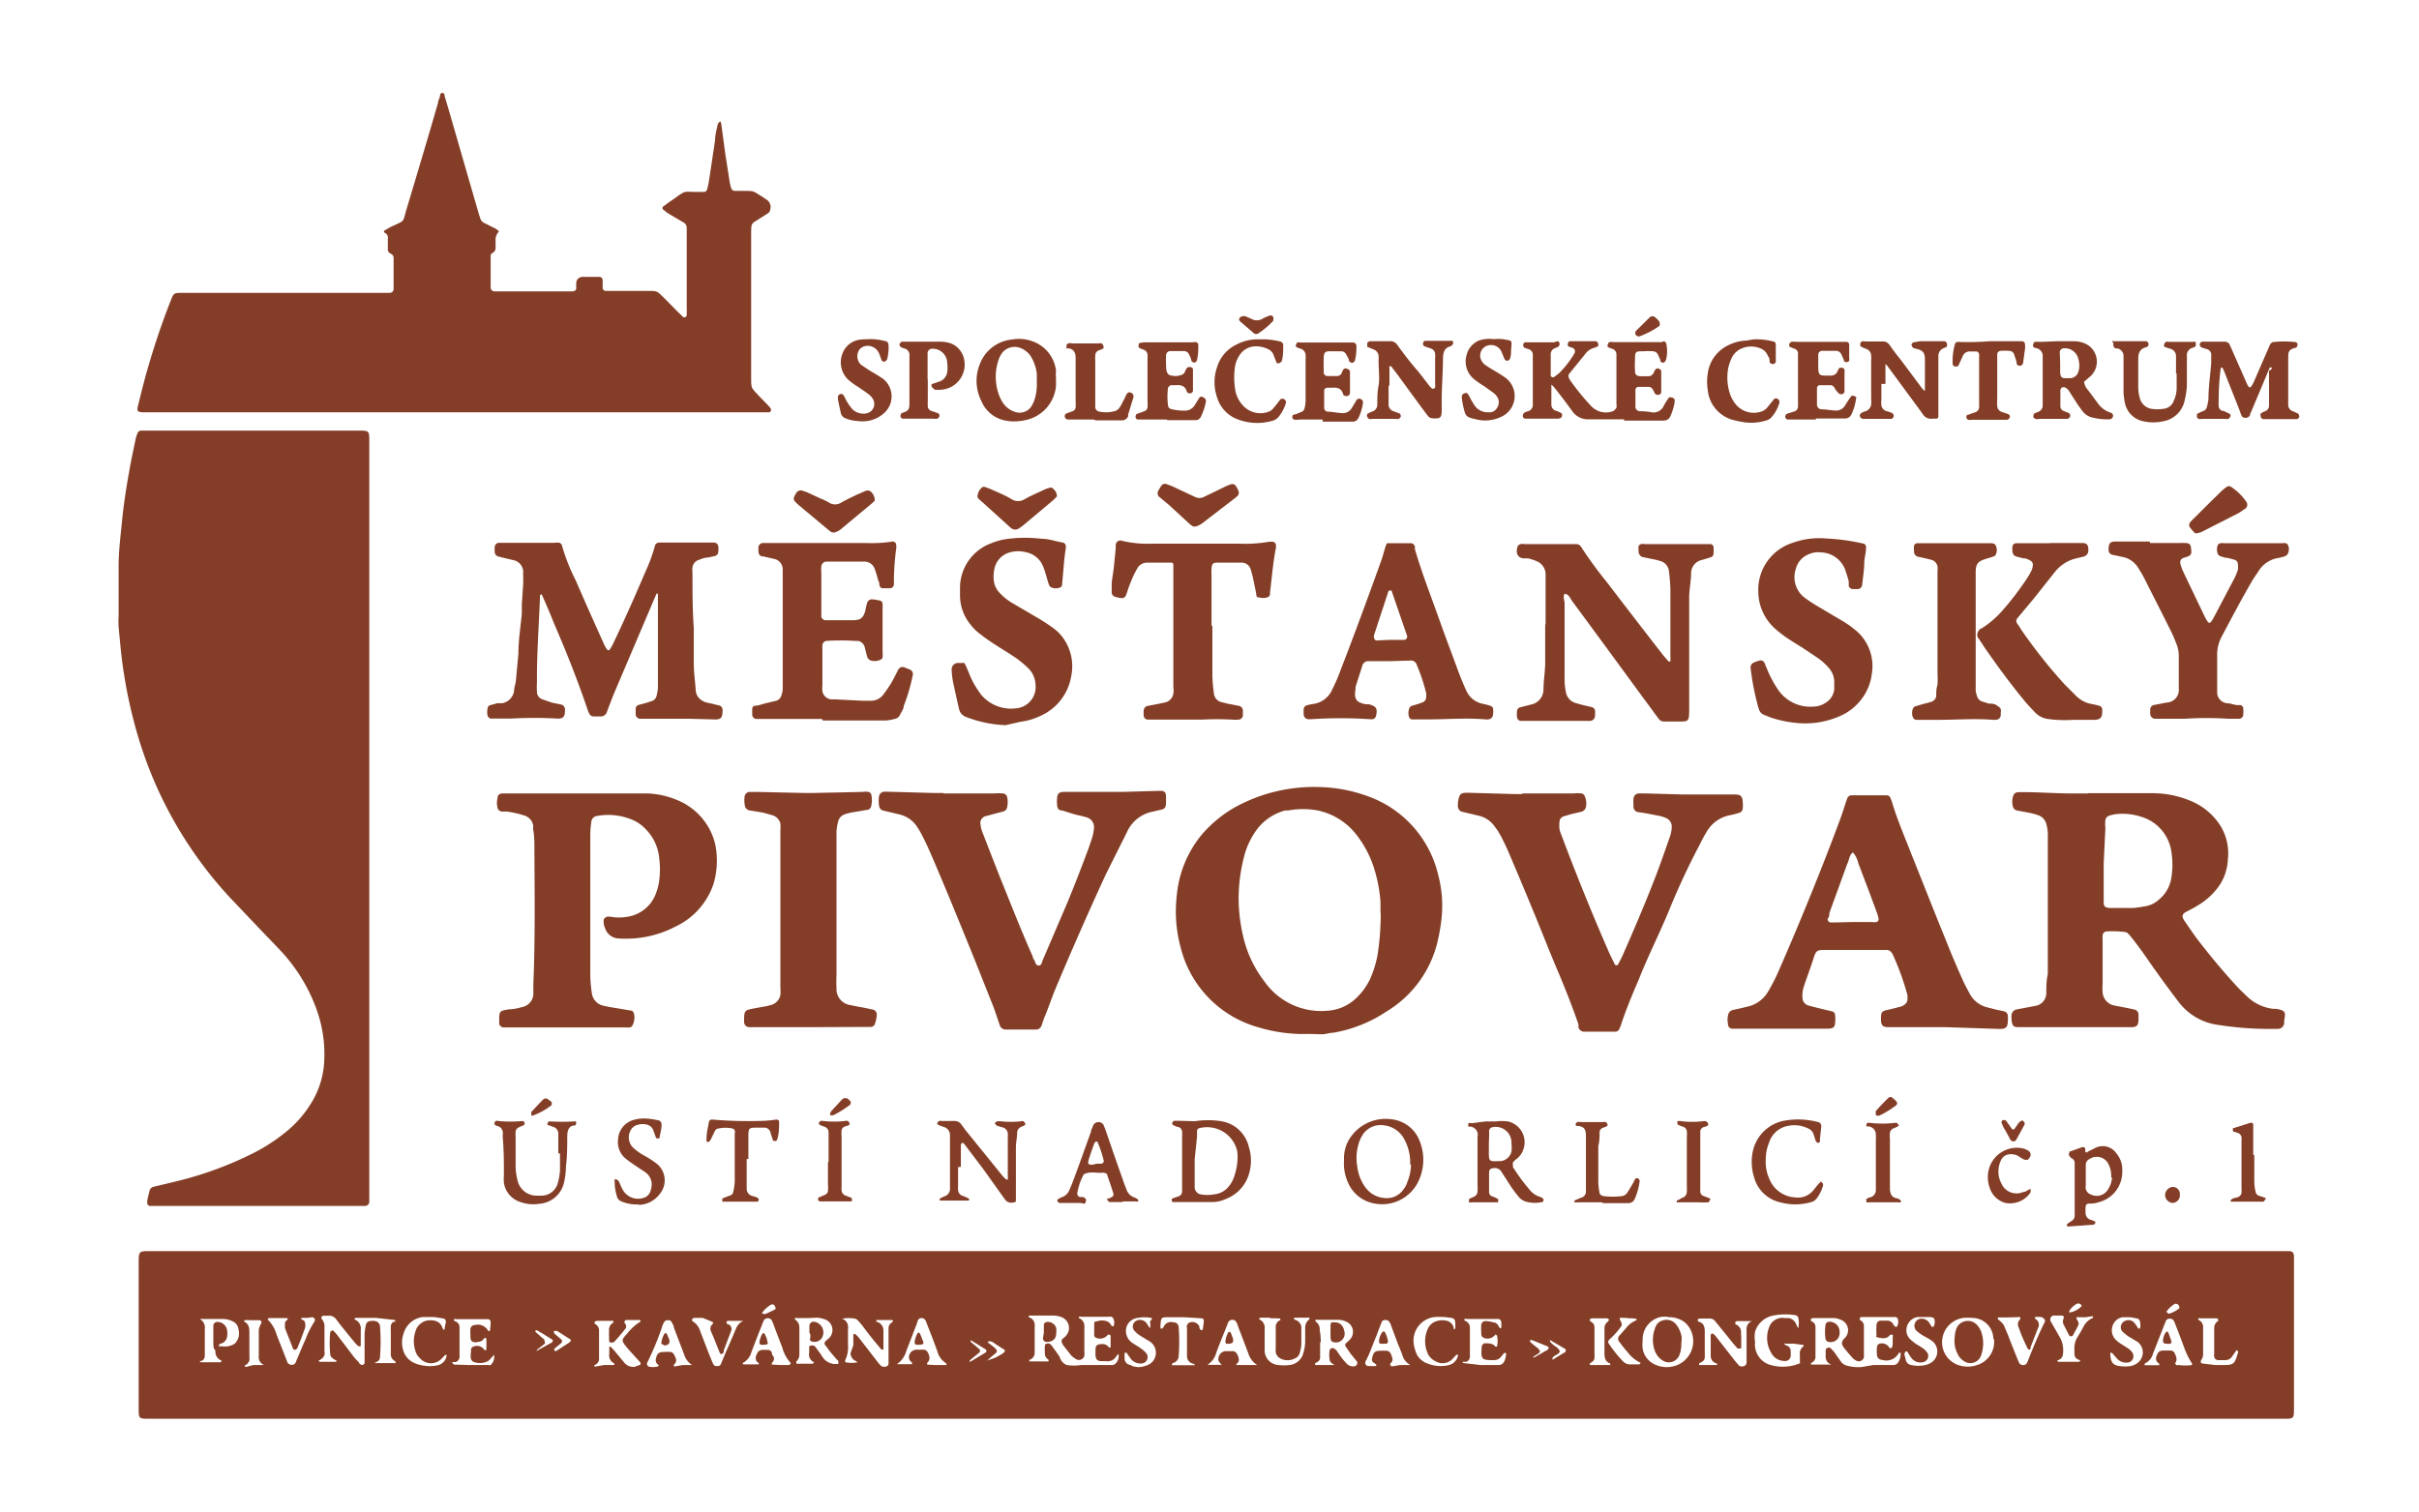 <svg id="Mestansky_pivovar_-_Logo_Full_-_122017_Image" data-name="Mestansky pivovar - Logo Full - 122017 Image" xmlns="http://www.w3.org/2000/svg" viewBox="0 0 113.39 70.87"><defs><style>.cls-1{fill:#843e27;}</style></defs><title>Artboard 1</title><path class="cls-1" d="M57,58.66h50.28c.17,0,.24.07.25.23V66c0,.52,0,.52-.5.52H7c-.5,0-.5,0-.5-.52V59.27c0-.63,0-.61.59-.61H57ZM87.81,64l.54,0h.43a.26.26,0,0,0,.2-.13.66.66,0,0,0,.11-.36.1.1,0,0,0,0-.08.11.11,0,0,0-.08,0,.66.66,0,0,1-.78.33h0a.25.25,0,0,1-.25-.24,1.93,1.93,0,0,1,0-.34A.19.19,0,0,1,88.1,63a.42.42,0,0,1,.4.1s.07.13.14.11.07-.13.08-.21v-.29a.29.29,0,0,0,0-.13s-.09,0-.12,0c-.13.19-.32.18-.52.14s-.12-.06-.12-.13a3.85,3.85,0,0,1,0-.48.2.2,0,0,1,.19-.19h.34a.31.31,0,0,1,.26.18.29.29,0,0,0,.09.1.08.08,0,0,0,.08,0,.45.45,0,0,0,.05-.32.14.14,0,0,0-.12-.13H87.29c-.05,0-.1,0-.11.07a.1.1,0,0,0,0,.07.3.3,0,0,1,.19.31v1.3a.59.59,0,0,1,0,.14.25.25,0,0,1-.3.18.67.67,0,0,1-.2-.12c-.13-.14-.26-.29-.38-.44s-.26-.32,0-.54l0,0a.52.52,0,0,0-.2-.84A1,1,0,0,0,86,61.8H85a.17.17,0,0,0-.12.05c0,.06,0,.09.06.11a.29.29,0,0,1,.16.27v1.4a.3.3,0,0,1-.14.24l-.08.05,0,0s0,.06.06.06h.91l0,0s0,0,0,0c-.24-.08-.29-.27-.27-.5a1.23,1.23,0,0,1,0-.19.15.15,0,0,1,.23-.08l.16.17.33.47a.51.51,0,0,0,.32.19,1.92,1.92,0,0,0,.67.05ZM51.2,64l.46,0h.48a.21.21,0,0,0,.13-.05.49.49,0,0,0,.16-.47s0,0,0,0h0a.94.94,0,0,0-.1.1.46.46,0,0,1-.48.24h-.2c-.21,0-.29-.08-.3-.29v-.24c0-.21.08-.27.31-.27a.35.35,0,0,1,.33.17s0,0,0,0H52s.06,0,.06-.06,0-.32,0-.48a.09.09,0,0,0-.05-.07.08.08,0,0,0-.08,0,.46.46,0,0,1-.51.16.16.16,0,0,1-.13-.13c0-.17,0-.35,0-.52s.08-.12.13-.14a.75.75,0,0,1,.47,0,.42.42,0,0,1,.15.11,1.25,1.25,0,0,0,.08.12s0,0,.08,0,0,0,0,0a.47.47,0,0,0,0-.33.19.19,0,0,0-.09-.11.58.58,0,0,0-.19,0H50.71a.32.32,0,0,0-.14,0s0,0,0,.06,0,0,0,0a.39.39,0,0,1,.26.41v1.16a1.23,1.23,0,0,1,0,.19.26.26,0,0,1-.38.17,1.24,1.24,0,0,1-.23-.17l-.33-.42a.6.6,0,0,1-.13-.25c0-.11.09-.15.16-.21l.06-.07a.54.54,0,0,0-.21-.85,1.16,1.16,0,0,0-.42-.08h-1l-.1,0,0,0a.05.05,0,0,0,0,.09.37.37,0,0,1,.25.41v1.21a.35.35,0,0,1-.25.37s0,0,0,.07l0,0h.82a.1.1,0,0,0,.08,0s0-.06,0-.08a.32.32,0,0,1-.17-.32,1.83,1.83,0,0,1,0-.33.09.09,0,0,1,.09-.1.18.18,0,0,1,.13,0,.55.55,0,0,1,.16.18c.11.14.21.29.31.43A.57.57,0,0,0,50,64a2.18,2.18,0,0,0,.67,0ZM17.62,61.79h-.77l-.19,0a.13.13,0,0,0-.05.07s0,0,0,0a.45.45,0,0,1,.3.49c0,.25,0,.51,0,.77,0,0,0,0-.06,0s0,0-.05,0a2,2,0,0,1-.2-.21c-.28-.34-.57-.69-.84-1.05a.4.4,0,0,0-.37-.17l-.24,0a.1.1,0,0,0-.07.15.53.53,0,0,1,.13.4c0,.37,0,.73,0,1.1a.58.58,0,0,1,0,.19.36.36,0,0,1-.11.16.62.62,0,0,1-.16.1l0,0s0,.06.06.06h.77s0,0,0-.06,0,0,0,0-.28-.11-.29-.29a5.26,5.26,0,0,1,0-1.05s0,0,.06-.06a.14.14,0,0,1,.09,0l.16.18.76,1a2.35,2.35,0,0,0,.26.29A.21.21,0,0,0,17,64a.14.14,0,0,0,.09-.15c0-.13,0-.26,0-.39,0-.28,0-.57,0-.86a2.63,2.63,0,0,1,.06-.48.22.22,0,0,1,.2-.18.65.65,0,0,1,.24,0,.27.27,0,0,1,.22.22,9.27,9.27,0,0,1,0,1.49.22.22,0,0,1-.13.19l-.13.07s0,0,0,0a.08.08,0,0,0,0,0h.91a.12.12,0,0,0,.08,0s0-.06,0-.08a.37.37,0,0,1-.22-.39V62.45a2.62,2.62,0,0,1,0-.28.25.25,0,0,1,.13-.2.18.18,0,0,0,.07,0,.12.12,0,0,0,0-.08l0,0Zm64,.91h0v.43c0,.06,0,.11-.08.1s-.07,0-.08,0-.22-.24-.32-.37l-.73-.9a.33.33,0,0,0-.29-.14h-.43c-.07,0-.13.05-.11.08s0,.06.06.07c.22.07.27.24.27.45s0,.67,0,1a1.94,1.94,0,0,1,0,.24.26.26,0,0,1-.13.19l-.13.07a.24.24,0,0,0,0,.08l0,0h.77s.06,0,.06,0a.09.09,0,0,0,0-.07.36.36,0,0,1-.29-.38c0-.26,0-.52,0-.78a1.1,1.1,0,0,1,0-.18c0-.05.09-.08.12-.05a.8.8,0,0,1,.13.13l.89,1.14.19.22a.26.26,0,0,0,.27,0,.19.19,0,0,0,.08-.17c0-.25,0-.51,0-.77s0-.48,0-.72a.4.4,0,0,1,.25-.43l0,0a.06.06,0,0,0,0,0,.05.05,0,0,0,0,0l-.39,0h-.28c-.07,0-.13.05-.11.08s0,.06,0,.07a.38.38,0,0,1,.27.41ZM40,63.07h0l0-.52s0,0,0,0,.07,0,.09,0a1.37,1.37,0,0,1,.17.17l.82,1.06a2.11,2.11,0,0,0,.19.23.23.23,0,0,0,.21.07.16.16,0,0,0,.17-.14c0-.4,0-.8,0-1.2,0-.16,0-.32,0-.48a.28.28,0,0,1,.1-.21l.11-.1s0,0,0,0,0-.06-.06-.06h-.72l0,0s0,.07,0,.08a.41.41,0,0,1,.33.41c0,.28,0,.55,0,.82a.09.09,0,0,1,0,.07.14.14,0,0,1-.09,0,.52.52,0,0,1-.1-.11c-.27-.32-.53-.64-.79-1-.07-.08-.14-.17-.22-.25a.23.23,0,0,0-.12-.08,1.62,1.62,0,0,0-.62,0s0,0,0,0a0,0,0,0,0,0,0s0,0,0,0a.4.4,0,0,1,.28.45c0,.25,0,.51,0,.77a1.4,1.4,0,0,1-.12.7.13.13,0,0,0,0,.12,1.37,1.37,0,0,0,.57,0s0,0,0,0,0,0,0,0l-.08-.06a.39.39,0,0,1-.25-.37ZM37.88,61.8h0c-.18,0-.36,0-.53,0a.1.1,0,0,0-.08,0,.06.06,0,0,0,0,.07.43.43,0,0,1,.2.37c0,.41,0,.83,0,1.25a.42.42,0,0,1-.14.34s0,.11,0,.11l.77,0s0,0,.06-.07,0,0,0,0a.39.39,0,0,1-.23-.44c0-.08,0-.16,0-.23s0-.1.09-.11a.27.27,0,0,1,.13,0,.57.57,0,0,1,.13.14c.1.13.19.26.28.4a.72.72,0,0,0,.66.32s.07,0,.07,0a.19.19,0,0,0,0-.13s0-.05-.06-.07l-.34-.4-.17-.24a.15.15,0,0,1,0-.25l.14-.12a.53.53,0,0,0-.19-.88,1.43,1.43,0,0,0-.37-.08Zm24,1.13h0c0,.24,0,.48,0,.72a.24.24,0,0,1-.15.22l-.08.05a.11.11,0,0,0,0,.08.07.07,0,0,0,0,0h.91s0,0,0,0,0,0,0,0-.21-.1-.23-.23a1.29,1.29,0,0,1,0-.48.16.16,0,0,1,.2-.07.48.48,0,0,1,.11.09c.08.1.14.21.22.31a3,3,0,0,0,.28.33.41.41,0,0,0,.35.11.16.16,0,0,0,.12-.22l-.3-.37-.22-.32a.12.12,0,0,1,0-.17,2,2,0,0,0,.21-.2.52.52,0,0,0-.19-.81.92.92,0,0,0-.37-.09q-.52,0-1,0a.09.09,0,0,0-.07,0,.08.08,0,0,0,0,.08.43.43,0,0,1,.19.41C61.9,62.54,61.91,62.73,61.91,62.93Zm31.56-.14v0a1,1,0,0,0-1-1,2.54,2.54,0,0,0-.39,0,1.15,1.15,0,0,0-1,.95A1.13,1.13,0,0,0,91.79,64a1.36,1.36,0,0,0,.89,0A1.14,1.14,0,0,0,93.47,62.79ZM28.31,64h0l.34,0h.14s0,0,0,0a.17.17,0,0,0,0-.08.4.4,0,0,1-.23-.44c0-.11,0-.22,0-.33a.05.05,0,0,1,.07,0h0l.17.18.49.59a.54.54,0,0,0,.48.16S29.94,64,30,64a.11.11,0,0,0,0-.14c-.19-.21-.39-.42-.58-.64-.32-.39-.3-.38,0-.72a2.26,2.26,0,0,1,.61-.54s0,0,0,0,0-.07-.06-.07l-.24,0h-.33c-.05,0-.11,0-.12.07a.1.1,0,0,0,0,.08.19.19,0,0,1,0,.3c-.13.17-.28.34-.43.51a.23.23,0,0,1-.21.1c-.12,0-.08-.16-.09-.25a2.8,2.8,0,0,1,0-.29.39.39,0,0,1,.2-.4.19.19,0,0,0,0-.08s0,0,0,0H28a.19.19,0,0,0-.13.05c0,.06,0,.09.05.11a.35.35,0,0,1,.16.33c0,.34,0,.68,0,1,0,.09,0,.19,0,.29a.3.3,0,0,1-.21.29l0,0a.13.13,0,0,0,0,.08,0,0,0,0,0,0,0Zm49.87-2.26a2.58,2.58,0,0,0-.29,0A1.07,1.07,0,0,0,77,62.85a1.7,1.7,0,0,0,0,.39,1,1,0,0,0,.52.71,1.32,1.32,0,0,0,1.08.06,1.21,1.21,0,0,0,.59-1.76,1,1,0,0,0-.3-.31A1.21,1.21,0,0,0,78.18,61.76ZM84.1,63h-.38a.14.14,0,0,0-.09,0s0,0,0,0,.06.07.1.08a.28.28,0,0,1,.21.29v.19a.26.26,0,0,1-.3.25.7.7,0,0,1-.62-.39,1.37,1.37,0,0,1-.1-1.17.66.66,0,0,1,.76-.45l.19,0a.5.5,0,0,1,.32.27,2,2,0,0,0,.1.21l0,0,0,0a1.16,1.16,0,0,0,0-.52s-.06-.08-.1-.09a2.85,2.85,0,0,0-1,0,1.11,1.11,0,0,0-.92.76,1.31,1.31,0,0,0,0,.48A1,1,0,0,0,83,64a2.1,2.1,0,0,0,1.14,0l.23-.08a.12.12,0,0,0,0-.07c0-.11,0-.22,0-.34a.39.39,0,0,1,.16-.38.11.11,0,0,0,0-.08s0,0-.08,0ZM22,64l.44,0h.44A.24.24,0,0,0,23,64a.53.53,0,0,0,.16-.48l0,0h0l-.19.21s-.09.1-.15.11a.81.81,0,0,1-.65,0c-.17-.13-.09-.35-.09-.54,0,0,0,0,0-.05a.18.18,0,0,1,.13-.12.41.41,0,0,1,.5.17s.06,0,.09,0l0,0s0,0,0-.05v-.48s0,0-.06-.06h0l-.07.07a.29.29,0,0,1-.24.13.44.44,0,0,1-.28,0c-.13-.09-.09-.23-.1-.36a1.93,1.93,0,0,1,0-.24.2.2,0,0,1,.19-.18.55.55,0,0,1,.65.28s0,0,0,0,.07,0,.07,0A2.64,2.64,0,0,0,23,62a.14.14,0,0,0-.15-.15c-.5,0-1,0-1.49,0a.1.1,0,0,0-.08,0c0,.06,0,.09.06.1a.29.29,0,0,1,.2.3c0,.44,0,.87,0,1.3a.34.34,0,0,1,0,.1.28.28,0,0,1-.17.21l-.14,0s-.06,0,0,.07a.09.09,0,0,0,.07.05ZM69.4,64v0c.13,0,.26,0,.39,0h.48a.28.28,0,0,0,.23-.15.73.73,0,0,0,.09-.32.14.14,0,0,0,0-.09.14.14,0,0,0-.09,0l-.12.15a.41.41,0,0,1-.32.18c-.6,0-.66,0-.6-.66a.21.21,0,0,1,.13-.13c.2,0,.39,0,.51.16,0,0,0,0,0,0s.07,0,.07,0a1.14,1.14,0,0,0,0-.52s0,0-.06-.06h0s-.06.08-.1.1a.44.44,0,0,1-.49.05c-.11-.07-.08-.2-.09-.31a1.93,1.93,0,0,1,0-.24c0-.13.08-.22.2-.22A1.3,1.3,0,0,1,70,62a.28.28,0,0,1,.23.15.83.83,0,0,0,.08.12s0,0,0,0,.06,0,.06,0a1.42,1.42,0,0,0,0-.29.15.15,0,0,0-.15-.14c-.5,0-1,0-1.49,0a.1.1,0,0,0-.08,0,.11.11,0,0,0,0,.08.34.34,0,0,1,.25.37v1.25a.28.28,0,0,1,0,.09.27.27,0,0,1-.16.22l-.09,0-.09,0s0,0,0,0,0,.06.06.06Zm-9.86-2.22v0l-.47,0s0,0-.06.07l0,0a.43.43,0,0,1,.27.46c0,.12,0,.23,0,.34s0,.45,0,.68a.69.69,0,0,0,.64.67,2.26,2.26,0,0,0,.52,0,.74.74,0,0,0,.64-.52,1.9,1.9,0,0,0,.1-.57c0-.21,0-.42,0-.63a.49.49,0,0,1,.19-.42.08.08,0,0,0,0-.08.12.12,0,0,0-.08,0h-.63l0,0,0,0s0,.08,0,.09a.4.4,0,0,1,.34.45c0,.25,0,.49,0,.73a2.41,2.41,0,0,1-.07.37.39.39,0,0,1-.25.28.74.74,0,0,1-.65,0,.42.42,0,0,1-.23-.29,2,2,0,0,1,0-.24v-.92a.34.34,0,0,1,.2-.35s.05,0,0-.08a.12.12,0,0,0-.08,0C59.79,61.8,59.66,61.81,59.54,61.81ZM10,62.9h0v-.33c0-.15,0-.29,0-.43a.19.19,0,0,1,.21-.16.46.46,0,0,1,.44.43,1,1,0,0,1,0,.24.41.41,0,0,1-.2.31l-.18.07s0,0,0,.08.05,0,.07,0A.86.86,0,0,0,11,63a.67.67,0,0,0,.18-.66.47.47,0,0,0-.3-.4,1.08,1.08,0,0,0-.43-.1h-1l-.09,0,0,0v0a.46.46,0,0,1,.24.48c0,.35,0,.71,0,1.06,0,.07,0,.13,0,.19a.27.27,0,0,1-.15.24l-.08,0s0,0,0,0,0,.06.06.06h.91s0,0,.06-.07,0,0,0,0a.45.45,0,0,1-.3-.49C10,63.26,10,63.08,10,62.9Zm22.94-1.11h-.38s-.1,0-.11.07a.08.08,0,0,0,0,.08.78.78,0,0,1,.36.44l.45,1.17c.06.13.11.27.17.4a.18.18,0,0,0,.15.1c.09,0,.17,0,.21-.09s.16-.39.24-.58c.16-.35.31-.71.46-1.06a.67.67,0,0,1,.35-.39s0,0,0,0a.09.09,0,0,0,0,0l0,0c-.12,0-.25,0-.38,0h-.29c-.06,0-.12,0-.11.08s0,.06.05.07a.24.24,0,0,1,.15.35l-.34.9a.14.14,0,0,1,0,.08.21.21,0,0,1-.11.08.1.1,0,0,1-.07-.06c-.14-.34-.27-.69-.41-1a.29.29,0,0,1,.07-.35.06.06,0,0,0,0-.1Zm-18.51,0h-.24s-.06,0-.06,0a.08.08,0,0,0,0,.08c.07,0,.16.06.17.15a.49.49,0,0,1,0,.24c-.11.31-.23.63-.36.94a.22.22,0,0,1-.1.09.11.11,0,0,1-.11-.07c-.12-.32-.25-.63-.37-.95a1,1,0,0,1,0-.18.18.18,0,0,1,.06-.17l.07-.06s0,0,0,0,0-.06-.05-.06H12.6s0,0-.06.06,0,0,0,0a1.6,1.6,0,0,1,.43.73l.48,1.22a.22.22,0,0,0,.2.18c.11,0,.18,0,.24-.19.15-.34.28-.68.43-1a4.19,4.19,0,0,1,.41-.82c.08-.12,0-.22-.12-.22ZM43.87,64h.48a.06.06,0,0,0,0-.08.93.93,0,0,1-.41-.56c-.14-.38-.28-.76-.43-1.13l-.12-.31a.22.22,0,0,0-.29-.1A.24.24,0,0,0,43,62l-.52,1.35a1.08,1.08,0,0,1-.44.61s0,0,0,0l0,0h.62s.06,0,.09,0a.3.3,0,0,0,0-.08.3.3,0,0,1-.14-.19.36.36,0,0,1,.36-.41h.34a.26.26,0,0,1,.13.06.57.57,0,0,1,.13.36.33.33,0,0,1-.11.2s0,0,0,.08,0,0,0,0S43.75,64,43.87,64Zm-7.3,0h0L37,64s.09-.08.06-.1a1.69,1.69,0,0,1-.39-.72c-.14-.36-.28-.72-.41-1.08a2.14,2.14,0,0,0-.1-.22.23.23,0,0,0-.34,0,2,2,0,0,0-.11.26c-.17.42-.33.84-.49,1.26a.81.81,0,0,1-.41.51s0,0,0,0,0,.06.06.06h.57s.12,0,.13,0,0-.09-.09-.12a.32.32,0,0,1,0-.36.27.27,0,0,1,.25-.2H36a.19.19,0,0,1,.18.13s0,.12.08.18a.25.25,0,0,1-.08.3s0,.05,0,.08,0,0,0,0ZM32,64h.38s0,0,.06,0,0,0,0,0a.9.9,0,0,1-.37-.49l-.48-1.26c0-.09-.07-.18-.11-.27a.17.17,0,0,0-.16-.08.19.19,0,0,0-.2.11.85.85,0,0,0-.09.22,13.82,13.82,0,0,1-.7,1.68.16.16,0,0,0,.07.16.9.9,0,0,0,.43,0s0,0,.06-.06l0,0a.26.26,0,0,1-.14-.32c.05-.23.13-.3.36-.3a1.94,1.94,0,0,1,.34,0,.25.25,0,0,1,.14.11,1.3,1.3,0,0,1,.08.17.25.25,0,0,1-.08.31.19.19,0,0,0,0,.08.12.12,0,0,0,.08,0ZM102,64a.38.38,0,0,0,.13,0,2.14,2.14,0,0,0,.62,0s0-.06,0-.07a3.54,3.54,0,0,1-.36-.73c-.14-.38-.28-.75-.43-1.13a.89.89,0,0,0-.08-.17.23.23,0,0,0-.34,0l-.11.27-.51,1.3a.69.69,0,0,1-.39.46s0,0,0,.08,0,0,0,0l.68,0s0,0,0,0a.15.15,0,0,0,0-.08.26.26,0,0,1-.13-.33c.08-.23.14-.28.38-.28h.29a.22.22,0,0,1,.19.13c.08.17.14.33,0,.49C102,63.93,102,64,102,64ZM58.45,64h.48s0,0,0,0a.06.06,0,0,0,0,0,1,1,0,0,1-.42-.56l-.48-1.26a1.34,1.34,0,0,0-.07-.18.21.21,0,0,0-.19-.12.22.22,0,0,0-.2.12l-.12.31c-.15.37-.3.74-.44,1.12a.94.94,0,0,1-.41.56s0,0,0,0l0,0h.67l0,0s0,0,0,0a.84.84,0,0,1-.15-.18.38.38,0,0,1,.3-.46h.38a.2.2,0,0,1,.13.06.57.57,0,0,1,.14.35c0,.09-.06.15-.11.2S58,64,58,64a0,0,0,0,0,0,0Zm35.64-2.23-.44,0s0,.07,0,.08.23.17.29.31l.19.45c.14.37.29.74.44,1.11a1.47,1.47,0,0,0,.1.22.26.26,0,0,0,.13.06.2.2,0,0,0,.23-.13c.25-.63.5-1.25.8-1.85a.14.14,0,0,0,0-.17.29.29,0,0,0-.15-.1,1.41,1.41,0,0,0-.29,0s0,0,0,0,0,.08,0,.08a.31.31,0,0,1,.14.44l-.35.9a.35.35,0,0,1,0,.08.08.08,0,0,1-.12,0,7.47,7.47,0,0,1-.43-1,.32.32,0,0,1,.07-.4s0-.1,0-.1ZM65.63,64h0l.48,0,0,0s0,0,0,0a.77.77,0,0,1-.38-.48c-.06-.18-.14-.35-.21-.53l-.32-.86a.56.56,0,0,0-.09-.17c-.06-.1-.29-.09-.33,0s-.18.45-.26.67c-.17.4-.3.81-.51,1.2a.16.16,0,0,0,.11.22l.38,0a.06.06,0,0,0,0-.08l-.08-.06a.19.19,0,0,1-.1-.24c.06-.28.13-.34.43-.34h.24a.24.24,0,0,1,.21.16.64.64,0,0,1,.06.18.2.2,0,0,1-.09.25l0,.07s0,.07.11.07Zm24.56-2.25-.31,0a.63.63,0,0,0-.5.47.58.58,0,0,0,.16.57,2.25,2.25,0,0,0,.3.24,3.7,3.7,0,0,1,.33.21.77.77,0,0,1,.19.21.3.3,0,0,1-.16.4.53.53,0,0,1-.57-.14,1.73,1.73,0,0,1-.19-.28.1.1,0,0,0-.11-.07s-.07.08-.06.16a2,2,0,0,1,.06.23.31.31,0,0,0,.26.25,1.52,1.52,0,0,0,.67,0,.85.85,0,0,0,.26-.11.62.62,0,0,0,0-1.05c-.13-.09-.28-.16-.41-.24a1.89,1.89,0,0,1-.27-.2.33.33,0,0,1-.06-.4.32.32,0,0,1,.32-.17.43.43,0,0,1,.33.18,1.37,1.37,0,0,0,.13.2s.06,0,.07,0a.55.55,0,0,0,.06-.18c0-.19,0-.26-.23-.28Zm-22.48,0a3.77,3.77,0,0,0-.45,0,1.11,1.11,0,0,0-1,1.17,1.5,1.5,0,0,0,.09.42.87.87,0,0,0,.54.58,1.68,1.68,0,0,0,1,.09.59.59,0,0,0,.46-.49s0,0,0,0-.07,0-.08,0-.11.12-.16.17a.64.64,0,0,1-.79.15.83.83,0,0,1-.36-.31,1.4,1.4,0,0,1,0-1.29.65.65,0,0,1,.36-.29.85.85,0,0,1,.57,0,.46.46,0,0,1,.25.28.22.22,0,0,0,0,.08s0,0,0,0,.07,0,.07,0a1.26,1.26,0,0,0,0-.33c0-.1-.06-.17-.17-.19Zm-47.36,0c-.18,0-.36,0-.53,0a1.07,1.07,0,0,0-.9.77,1.25,1.25,0,0,0,0,.85.94.94,0,0,0,.56.56,1.85,1.85,0,0,0,1,.09.55.55,0,0,0,.46-.49s0,0,0,0a0,0,0,0,0-.08,0,.86.86,0,0,1-.13.14.69.69,0,0,1-1,.06,1.37,1.37,0,0,1-.19-.22,1.45,1.45,0,0,1,0-1.25.73.73,0,0,1,.36-.31.83.83,0,0,1,.56,0,.45.45,0,0,1,.28.32l.05.07a0,0,0,0,0,.05,0,0,0,0,0,0,0,0c0-.12.05-.25.06-.37a.15.15,0,0,0-.1-.15Zm33,2.35a1.19,1.19,0,0,0,.55-.15.63.63,0,0,0,0-1.05l-.46-.28a1.27,1.27,0,0,1-.25-.21.3.3,0,0,1,0-.43.36.36,0,0,1,.36-.08.41.41,0,0,1,.22.17,2.39,2.39,0,0,0,.13.21h0l0,0a.62.62,0,0,0,0-.33A.19.19,0,0,0,54,61.8a1.75,1.75,0,0,0-.72,0,.61.61,0,0,0-.5.66.67.67,0,0,0,.28.49c.13.09.28.17.4.26a1.2,1.2,0,0,1,.29.26.3.3,0,0,1-.19.45A.57.57,0,0,1,53,63.7l-.19-.27a.13.13,0,0,0-.09,0,.08.08,0,0,0,0,0,1.75,1.75,0,0,0,0,.33A.31.31,0,0,0,53,64C53.08,64.07,53.21,64.08,53.34,64.1Zm46.52-2.34-.38,0a.59.59,0,0,0-.47.43.62.62,0,0,0,.15.62,1.39,1.39,0,0,0,.27.21l.36.23a.69.69,0,0,1,.16.18.3.3,0,0,1-.19.45.58.58,0,0,1-.56-.21L99,63.43s-.05,0-.08,0a0,0,0,0,0,0,0c0,.52.19.6.53.63a1.93,1.93,0,0,0,.34,0,.81.81,0,0,0,.4-.15.62.62,0,0,0,0-1l-.45-.27a2.75,2.75,0,0,1-.26-.22.31.31,0,0,1,.08-.46.37.37,0,0,1,.51.09,2,2,0,0,1,.16.24h.08a.62.62,0,0,0,0-.33.19.19,0,0,0-.12-.14Zm-2.12,0v0c-.11,0-.22,0-.33,0a.1.1,0,0,0-.08,0s0,.06,0,.09,0,0,0,0,.14.15.08.28-.16.31-.24.46a.11.11,0,0,1-.2,0l-.24-.47a.33.33,0,0,1,0-.32c0-.06,0-.12-.1-.12s-.26,0-.39,0a.19.19,0,0,0-.13.26l.45.79a1.24,1.24,0,0,1,.14.65c0,.2-.06.35-.27.4a.05.05,0,0,0,0,0,0,0,0,0,0,0,0s0,.07.06.07l.58,0h.38s0,0,.06-.06v0l-.13-.06a.26.26,0,0,1-.15-.23,1.28,1.28,0,0,1,0-.19,1,1,0,0,1,.16-.65c.09-.14.18-.3.26-.45a.84.84,0,0,1,.45-.42s0,0,0-.08a0,0,0,0,0,0,0Zm-42.25,0h-.72c-.33,0-.36,0-.38.34a1.28,1.28,0,0,0,0,.19s0,0,0,0,.07,0,.08,0a.57.57,0,0,0,.11-.16A.37.37,0,0,1,55,62a.23.23,0,0,1,.25.23,8.7,8.7,0,0,1,0,1.35.35.35,0,0,1-.24.32s-.05,0-.07.06,0,.05.07.05h1A.09.09,0,0,0,56,64s0-.05-.06-.06a.36.36,0,0,1-.3-.38V62.27a.32.32,0,0,1,0-.14.33.33,0,0,1,.09-.11.37.37,0,0,1,.49.17c0,.06,0,.12.08.17a.05.05,0,0,0,0,0s.07,0,.07,0a3.18,3.18,0,0,0,.06-.43.11.11,0,0,0-.11-.12ZM103.84,64h0l.29,0c.58,0,.6,0,.78-.59v-.05l-.07-.06h0l-.19.27a.38.38,0,0,1-.36.2l-.33,0a.19.19,0,0,1-.17-.16.32.32,0,0,1,0-.14V62.26a.37.37,0,0,1,.18-.32.06.06,0,0,0,0-.07.07.07,0,0,0-.06-.06h-.77a.12.12,0,0,0-.08,0,.05.05,0,0,0,0,.08.35.35,0,0,1,.21.34c0,.42,0,.84,0,1.26v0a.49.49,0,0,1-.11.31c0,.06,0,.12.08.13ZM75,64h.48l0,0s0-.07,0-.07c-.22-.08-.27-.24-.27-.46s0-.7,0-1.05v-.19a.38.38,0,0,1,.14-.25.18.18,0,0,0,.07-.1s0-.07-.15-.07h-.63a.17.17,0,0,0-.12.05c0,.06,0,.09.06.11a.29.29,0,0,1,.16.27v1.15a2.81,2.81,0,0,1,0,.29.26.26,0,0,1-.09.16l-.12.08a.19.19,0,0,0,0,.08l0,0ZM11.88,64h.43s0,0,.07,0l0,0a.39.39,0,0,1-.25-.42v-1.1a.7.7,0,0,1,.13-.45s0-.13-.09-.13h-.43a1.43,1.43,0,0,0-.29,0s0,.07,0,.07c.23.11.24.31.24.53s0,.64,0,1a2.71,2.71,0,0,1,0,.29.54.54,0,0,1-.1.16l-.12.08,0,0s0,.06.06.06Zm64.4-2.21H76a.09.09,0,0,0-.07,0s0,.06,0,.08.15.19.06.32a3.5,3.5,0,0,1-.47.54.57.57,0,0,0-.13.14.1.1,0,0,0,0,.09,5.73,5.73,0,0,0,.69.87.47.47,0,0,0,.29.14h.48s0,0,.06-.07a.08.08,0,0,0,0,0,1.61,1.61,0,0,1-.62-.51,3.94,3.94,0,0,1-.36-.45.22.22,0,0,1,0-.34l.29-.33a1.14,1.14,0,0,1,.49-.37s0,0,0-.07a.12.12,0,0,0-.07,0C76.51,61.8,76.39,61.81,76.28,61.81ZM26.06,63.35,26.6,63a.83.83,0,0,0,.15-.11s0-.07,0-.08l-.64-.41s-.08,0-.13,0,0,.07,0,.12l.33.28a.12.12,0,0,1,0,.17l-.33.27s0,.06,0,.08Zm19.4.51.73-.44a.09.09,0,0,0,0-.16l-.69-.43s0,0,0,0,0,.07,0,.08l.4.34a.11.11,0,0,1,0,.17l-.44.36a.06.06,0,0,0,0,0Zm1.19-.2h0l.34-.19.1-.09a.1.1,0,0,0,0-.09l-.36-.23c-.12-.07-.22-.19-.37-.17s0,.08.25.29a.5.5,0,0,1,.1.11.13.13,0,0,1,0,.12c-.08.08-.17.14-.26.22l-.17.16s0,0,0,0,0,0,0,0Zm-21.11-.74a.3.3,0,0,1,0,.08l-.34.26a.14.14,0,0,0-.05.08l0,0,.74-.41s.05-.1,0-.12l-.53-.33c-.07,0-.13-.13-.24-.1s.11.17.18.24a1.81,1.81,0,0,0,.21.18S25.53,62.89,25.54,62.92Zm46.27-.09h-.09s0,.06,0,.07a.86.86,0,0,0,.14.13c.1.1.24.16.31.29s-.22.21-.32.32l0,0s0,0,0,0,.06,0,.08,0l.62-.36a.09.09,0,0,0,0-.15Zm.94.94.64-.39s0-.09,0-.12l-.73-.43s0,0,0,0a.08.08,0,0,0,0,.07.5.5,0,0,0,.1.11c.11.11.27.16.34.31s-.22.2-.32.33a.19.19,0,0,0,0,.08ZM35.84,61.62s0,0,0,0a4.74,4.74,0,0,0,.51-.24.09.09,0,0,0,0-.07.34.34,0,0,0-.06-.12.14.14,0,0,0-.18,0,1.24,1.24,0,0,0-.4.39.06.06,0,0,0,0,0S35.83,61.6,35.84,61.62Zm61.74-.39a.17.17,0,0,0-.23-.1.93.93,0,0,0-.35.33s0,0,0,.08l0,0a1,1,0,0,0,.51-.24A.25.25,0,0,0,97.58,61.23Zm4.06.37h0a1.24,1.24,0,0,0,.51-.26.08.08,0,0,0,0-.08c0-.1-.16-.16-.22-.12a1.31,1.31,0,0,0-.38.36S101.63,61.57,101.64,61.6Z"/><path class="cls-1" d="M17.31,38.38V55.85c0,.18,0,.35,0,.53a.22.22,0,0,1-.16.16H12.89c-1.8,0-3.6,0-5.4,0l-.48,0a.15.15,0,0,1-.11-.15c0-.18.07-.37.11-.56a.26.26,0,0,1,.2-.19l1-.24A16.66,16.66,0,0,0,12,54a8.46,8.46,0,0,0,1.33-.87A5.26,5.26,0,0,0,14.6,51.7a4.09,4.09,0,0,0,.6-2,6.16,6.16,0,0,0-.36-2.37,8,8,0,0,0-1.51-2.56C13,44.4,12.6,44,12.22,43.6l-1.36-1.43a19.11,19.11,0,0,1-4.37-7.58,22.2,22.2,0,0,1-.68-3c-.12-.73-.18-1.47-.25-2.2a3.85,3.85,0,0,1,0-.48c0-.78,0-1.55,0-2.32s.09-1.44.16-2.16.19-1.53.33-2.29c.09-.54.21-1.08.32-1.61a2.09,2.09,0,0,1,.08-.23.18.18,0,0,1,.15-.11H16.79c.52,0,.52,0,.52.5V38.38Z"/><path class="cls-1" d="M23.39,10.85a.57.57,0,0,0-.16.43v.29a.28.28,0,0,1-.18.31A.15.15,0,0,0,23,12v1.5a.18.18,0,0,0,.16.16h3.52l.19,0a.16.16,0,0,0,.14-.12c0-.09,0-.19,0-.28s.07-.27.31-.28l.77,0a.16.16,0,0,1,.16.15c0,.13,0,.25,0,.38a.15.15,0,0,0,.12.13l.34,0h1.64c.48,0,.43,0,.76.31l.64.65.28.27a.13.13,0,0,0,.08,0c.06,0,.07-.06.08-.11v-.09a2,2,0,0,0,0-.25V11c0-.11,0-.22,0-.34a.28.28,0,0,0-.15-.23L31.31,10c-.08-.05-.15-.12-.23-.18a.09.09,0,0,1,0-.13c.15-.11.3-.23.46-.33C32.2,8.89,32,9,32.71,9l.28,0a.15.15,0,0,0,.15-.11,2.29,2.29,0,0,0,.07-.28c.11-.68.21-1.37.31-2.05,0-.25.08-.51.13-.76,0,0,0,0,.06-.07s.09,0,.1.09a.06.06,0,0,0,0,0L34,7.23l.21,1.34a2,2,0,0,0,.06.23.18.18,0,0,0,.17.15h.39c.57,0,.44,0,.93.29a.91.91,0,0,0,.16.11.42.42,0,0,1,.19.46A.27.27,0,0,1,36,10l-.49.31c-.29.18-.29.18-.3.54v6.8c0,.6,0,.51.38.93L36,19l.12.14c.05.07,0,.19-.06.19l-.49,0H6.72c-.27,0-.32-.06-.25-.31.13-.53.26-1.06.41-1.59.31-1.09.66-2.15,1.07-3.2.21-.53.15-.5.73-.5h9.6a.18.18,0,0,0,.17-.19c0-.48,0-1,0-1.45a.21.21,0,0,0-.12-.19.22.22,0,0,1-.15-.22c0-.16,0-.32,0-.48A.26.26,0,0,0,18,10.9a0,0,0,0,1,0-.08c.13-.07.25-.15.38-.21.62-.29.49-.17.67-.78.5-1.67,1-3.33,1.48-5,0-.09.05-.18.08-.27s0-.19.12-.2.1.11.12.18c.12.38.23.77.34,1.15l1.26,4.36.06.18a.36.36,0,0,0,.18.22l.48.24A.73.73,0,0,1,23.39,10.85Z"/><path class="cls-1" d="M97.88,37.19c1,0,2,0,3,0a4.64,4.64,0,0,1,1.83.37,3,3,0,0,1,1.38,1.17,2.46,2.46,0,0,1,.34,1.57,2.12,2.12,0,0,1-.06.43,2.27,2.27,0,0,1-.46.95,3.19,3.19,0,0,1-.82.73c-.19.12-.39.23-.59.33s-.26.21-.1.44.36.53.55.79c.56.73,1.14,1.44,1.76,2.12.19.22.4.42.61.62a2.12,2.12,0,0,0,1.24.59l.14,0c.4.08.46.12.37.55,0,0,0,.09,0,.14a.3.3,0,0,1-.31.25h-.34a14.92,14.92,0,0,1-2.4-.18A2.79,2.79,0,0,1,102.14,47c-.38-.5-.75-1-1.12-1.52s-.63-.92-1-1.39-.28-.37-.7-.42a5.66,5.66,0,0,0-.58,0,.2.2,0,0,0-.18.19,1.93,1.93,0,0,0,0,.24c0,.68,0,1.35,0,2a3.13,3.13,0,0,0,0,.43.68.68,0,0,0,.58.62l.57.11.33.07a.24.24,0,0,1,.2.23,1.93,1.93,0,0,1,0,.24c0,.3-.1.37-.39.36q-2.58,0-5.16,0h0c-.27,0-.37,0-.4-.36a1.21,1.21,0,0,1,0-.19.29.29,0,0,1,.23-.28l.42-.08.48-.09a.61.61,0,0,0,.5-.58c0-.3,0-.6.07-.91v-.24c0-2.06,0-4.12,0-6.18a1.91,1.91,0,0,0-.07-.62.59.59,0,0,0-.42-.42,2.88,2.88,0,0,0-.42-.11L94.54,38a.26.26,0,0,1-.19-.2.89.89,0,0,1,0-.43c.05-.15.1-.22.27-.23h.19c.71,0,1.41.05,2.12.06.31,0,.61,0,.92,0Zm.73,3.3h0v1.83c0,.18.08.24.28.25H99c.32,0,.64,0,1,0a5.58,5.58,0,0,0,.57-.08,1.26,1.26,0,0,0,.64-.32,1.64,1.64,0,0,0,.58-1.08,3.69,3.69,0,0,0,0-1.1,2,2,0,0,0-1.44-1.7,2.76,2.76,0,0,0-1.14-.12,1.76,1.76,0,0,0-.33.07.27.27,0,0,0-.19.2,1.73,1.73,0,0,0,0,.38Z"/><path class="cls-1" d="M61.24,48.48A7.29,7.29,0,0,1,59,48.17a5.18,5.18,0,0,1-3.66-3.76A6.43,6.43,0,0,1,55.16,42a5.2,5.2,0,0,1,1.2-2.9,5.94,5.94,0,0,1,1.44-1.2,7.67,7.67,0,0,1,4-1,7.06,7.06,0,0,1,2.71.59A5.17,5.17,0,0,1,67.41,41a5.69,5.69,0,0,1,.14,2.25,9.06,9.06,0,0,1-.19,1A5.23,5.23,0,0,1,65,47.42a6.47,6.47,0,0,1-2.5,1c-.16,0-.32.06-.48.07S61.51,48.47,61.24,48.48Zm-3.18-6.36a7.86,7.86,0,0,0,.22,1.81,5.43,5.43,0,0,0,1,2.1,3.24,3.24,0,0,0,2.93,1.36,2.13,2.13,0,0,0,1.38-.61,3,3,0,0,0,.66-.94,5.22,5.22,0,0,0,.31-1,11.17,11.17,0,0,0,.15-1.53,4.24,4.24,0,0,0,0-.62c0-.13,0-.26,0-.39a6.82,6.82,0,0,0-.25-1.42,5,5,0,0,0-.83-1.68A3.11,3.11,0,0,0,61.77,38a3.82,3.82,0,0,0-1.39,0l-.14,0a2.45,2.45,0,0,0-1.36.94A3.71,3.71,0,0,0,58.36,40,7.89,7.89,0,0,0,58.06,42.12Z"/><path class="cls-1" d="M27.67,42.44v3.28a5.67,5.67,0,0,0,.07.82.69.69,0,0,0,.58.62c.24.06.48.09.71.13l.53.09c.11,0,.15.1.17.2a.81.81,0,0,1-.09.51.17.17,0,0,1-.12.08.58.58,0,0,1-.19,0h-.58q-2.34,0-4.68,0h-.48A.22.22,0,0,1,23.4,48s0-.06,0-.09c0-.52,0-.51.48-.59.22,0,.44-.06.66-.12A.64.64,0,0,0,25,46.6c0-.15,0-.29,0-.44.09-2.12.06-4.24.05-6.36,0-.31,0-.61-.06-.92a1.37,1.37,0,0,0,0-.19.59.59,0,0,0-.4-.45,4.86,4.86,0,0,0-.84-.19l-.24,0a.23.23,0,0,1-.19-.19.89.89,0,0,1,0-.43c0-.16.1-.23.26-.23l1.06,0c.31,0,.61,0,.92,0h3.95l.82,0a4,4,0,0,1,1.41.31,3,3,0,0,1,1.6,1.53,2.83,2.83,0,0,1,.25,1,3.83,3.83,0,0,1-.14,1.39,3.4,3.4,0,0,1-1.76,2A5,5,0,0,1,29,44a.69.69,0,0,1-.64-.49.71.71,0,0,1-.06-.38c0-.06.11-.15.17-.15a.65.65,0,0,1,.14,0,2.26,2.26,0,0,0,.82,0,1.69,1.69,0,0,0,1.33-1.13,2.55,2.55,0,0,0,.14-.56,4.18,4.18,0,0,0,0-1.06,2.22,2.22,0,0,0-.68-1.4,1.75,1.75,0,0,0-.55-.38,2.91,2.91,0,0,0-1.7-.19.3.3,0,0,0-.25.26,4.21,4.21,0,0,0-.05.62c0,.72,0,1.45,0,2.17v1.16Z"/><path class="cls-1" d="M91.21,48.16l-2.31,0h-.39c-.24,0-.32-.08-.34-.3a.43.43,0,0,0,0,0c0-.43,0-.45.4-.53l.51-.13a.53.53,0,0,0,.21-.11.3.3,0,0,0,.12-.25,1.06,1.06,0,0,0,0-.19,12.52,12.52,0,0,0-.67-1.86.47.47,0,0,0-.07-.12.28.28,0,0,0-.2-.13l-.19,0H85.58c-.39,0-.45,0-.57.39s-.3.85-.44,1.28a1.36,1.36,0,0,0-.08.57.38.38,0,0,0,.27.36c.23.07.47.12.7.18l.42.1a.18.18,0,0,1,.14.18,1.29,1.29,0,0,1,0,.34c0,.23-.11.29-.36.29h-.34c-1.22,0-2.44,0-3.67,0h-.48A.21.21,0,0,1,81,48a.82.82,0,0,1,0-.38.3.3,0,0,1,.24-.27l.28-.06.42-.1a1.49,1.49,0,0,0,.94-.7,9.16,9.16,0,0,0,.43-.82q1.15-2.62,2.2-5.3c.25-.64.5-1.29.74-1.94.13-.34.23-.7.34-1a.21.21,0,0,1,.18-.14h1.69a.19.19,0,0,1,.15.11l.07.18c.24.82.58,1.6.89,2.4.55,1.37,1.09,2.75,1.65,4.12.24.61.5,1.22.77,1.82.1.23.23.46.35.69a1.27,1.27,0,0,0,.77.61l.47.12.38.08a.24.24,0,0,1,.16.22v.14c0,.44-.1.47-.49.46Zm-4.4-4.93h.91a1,1,0,0,0,.24,0c.05,0,.11-.09.1-.14a1.68,1.68,0,0,0-.09-.32c-.28-.77-.57-1.53-.86-2.29a1.16,1.16,0,0,0-.25-.51c-.18.11-.17.33-.25.49a1.34,1.34,0,0,0-.07.18l-.79,2.17c0,.09,0,.18-.08.27a.16.16,0,0,0,.13.17l.2,0Z"/><path class="cls-1" d="M71.33,37.2l2.42,0a2.44,2.44,0,0,1,.38,0,.2.2,0,0,1,.15.12.81.81,0,0,1,.06.51.29.29,0,0,1-.22.23l-.47.11-.37.11a.28.28,0,0,0-.18.26,1.87,1.87,0,0,0,0,.34,2,2,0,0,0,.11.32q1,2.67,2.15,5.31c.1.24.22.47.33.7a.09.09,0,0,0,.16,0c.07-.13.14-.26.2-.39.58-1.32,1.15-2.65,1.66-4,.2-.54.39-1.09.58-1.63a1.59,1.59,0,0,0,.07-.38.43.43,0,0,0-.28-.46,1.22,1.22,0,0,0-.27-.09c-.31-.06-.63-.13-1-.18a.26.26,0,0,1-.24-.3,2,2,0,0,1,0-.34.26.26,0,0,1,.26-.24h.24l1.83.05c.23,0,.45,0,.68,0l1.73,0c.29,0,.37.08.38.37a1.32,1.32,0,0,1,0,.28.22.22,0,0,1-.17.21,4.05,4.05,0,0,1-.47.12A1.6,1.6,0,0,0,80,39a5.86,5.86,0,0,0-.3.55c-.53,1-1,2-1.45,3.1s-1,2.17-1.43,3.27c-.3.69-.59,1.39-.83,2.11a1,1,0,0,1-.09.22.19.19,0,0,1-.19.12H74.28a.27.27,0,0,1-.29-.21s0-.09,0-.13c-.27-.79-.58-1.57-.9-2.34-.45-1.05-.86-2.12-1.3-3.17-.36-.88-.73-1.75-1.1-2.62-.11-.25-.23-.5-.36-.74s-.19-.3-.29-.44a1.23,1.23,0,0,0-.71-.47l-.75-.18a.27.27,0,0,1-.24-.31v-.15c.07-.39.12-.45.49-.44l2.17.06h.38Z"/><path class="cls-1" d="M44.26,37.2l2.36,0a2.38,2.38,0,0,1,.38,0,.22.22,0,0,1,.21.17,1.12,1.12,0,0,1,0,.48.26.26,0,0,1-.19.2l-.42.11-.37.1a.33.33,0,0,0-.27.39,1.44,1.44,0,0,0,.11.42c.26.66.51,1.32.78,2,.51,1.26,1,2.52,1.56,3.78,0,.06.05.13.08.18s.06.25.2.24.15-.16.19-.26l1.14-2.66c.35-.84.68-1.7,1-2.56.07-.2.14-.4.2-.6a2.32,2.32,0,0,0,.06-.38.47.47,0,0,0-.32-.48c-.19-.06-.38-.1-.56-.14L49.79,38c-.18,0-.24-.11-.24-.3a1,1,0,0,1,0-.24c0-.28.13-.34.37-.33l1.79,0h.86l1.74-.05h.14a.2.2,0,0,1,.2.18,3.85,3.85,0,0,1,0,.48.23.23,0,0,1-.17.21l-.42.1a1.67,1.67,0,0,0-1.25,1c-.34.68-.68,1.35-1,2q-1.2,2.61-2.31,5.25c-.2.48-.37,1-.56,1.44l-.11.32a.27.27,0,0,1-.28.21h-1.4a.29.29,0,0,1-.29-.21c-.1-.29-.19-.58-.3-.87L45.69,45c-.7-1.72-1.39-3.43-2.13-5.13q-.15-.34-.33-.69a3.72,3.72,0,0,0-.22-.38,1.35,1.35,0,0,0-.83-.61l-.42-.1L41.38,38a.25.25,0,0,1-.17-.21,1.29,1.29,0,0,1,0-.48.26.26,0,0,1,.25-.19h.14l2.17.06h.44Z"/><path class="cls-1" d="M32.29,33.7c-.84,0-1.45,0-2.06,0H30a.21.21,0,0,1-.2-.18,2.71,2.71,0,0,1,0-.29.18.18,0,0,1,.14-.18l.37-.1.27-.09a.33.33,0,0,0,.19-.21,2.32,2.32,0,0,0,.07-.38c0-.12,0-.25,0-.38V27.89q0-.08-.06-.06l0,0a.05.05,0,0,0,0,0l-.06.13-1.89,4.44c-.14.33-.26.66-.39,1a.29.29,0,0,1-.26.19H27.8a.22.22,0,0,1-.18-.14.52.52,0,0,1-.06-.13c-.47-1.39-1-2.73-1.59-4.09-.18-.46-.38-.92-.58-1.37,0,0,0,0,0,0l-.08.05a.06.06,0,0,0,0,0,.34.34,0,0,0,0,.1c-.05,1.33-.15,2.66-.14,4a3.1,3.1,0,0,0,0,.43.37.37,0,0,0,.23.34l.46.16.47.1a.23.23,0,0,1,.15.18.61.61,0,0,1,0,.14c0,.26-.12.35-.37.33a18.71,18.71,0,0,0-2.12,0c-.26,0-.51,0-.77,0H23a.21.21,0,0,1-.14-.12.81.81,0,0,1,0-.38.16.16,0,0,1,.13-.13l.32-.09.24,0a.69.69,0,0,0,.55-.6c0-.14.06-.28.08-.43l.12-1.29c0-.63.1-1.25.16-1.88l0-.43.06-.91a4.84,4.84,0,0,0,0-.53.57.57,0,0,0-.47-.64l-.42-.1-.28-.07a.22.22,0,0,1-.16-.22,1.93,1.93,0,0,1,0-.24.21.21,0,0,1,.19-.18h.25l2.36,0a1,1,0,0,1,.24,0,.21.21,0,0,1,.1.09.05.05,0,0,1,0,0,9.25,9.25,0,0,0,.67,1.7c.43,1,.88,2,1.33,3a1.58,1.58,0,0,0,.15.24.11.11,0,0,0,.08,0,1.58,1.58,0,0,0,.15-.24c.28-.58.55-1.17.81-1.75s.53-1.21.79-1.81a7.47,7.47,0,0,0,.39-1.09.2.2,0,0,1,.18-.15h.24l2.07,0h.29a.2.2,0,0,1,.19.18,1,1,0,0,1,0,.24.21.21,0,0,1-.16.21l-.33.07c-.14,0-.29.06-.42.11a.43.43,0,0,0-.3.35,1.33,1.33,0,0,0,0,.28c0,.86,0,1.71.06,2.56,0,.53,0,1.06,0,1.59s.06.87.09,1.3a.6.6,0,0,0,.22.46.81.81,0,0,0,.39.17l.47.11a.22.22,0,0,1,.18.25c0,.34-.08.43-.42.41Z"/><path class="cls-1" d="M38,48.16l-2.45,0h-.43a.24.24,0,0,1-.24-.25.76.76,0,0,1,0-.15c0-.39.08-.4.41-.47l.66-.12.19-.05a.61.61,0,0,0,.44-.46,2,2,0,0,0,0-.34c0-.21,0-.41,0-.62q0-3,0-6.08c0-.24,0-.48,0-.72a1.35,1.35,0,0,0,0-.29.55.55,0,0,0-.35-.38l-.46-.13-.62-.1a.28.28,0,0,1-.24-.26,1.24,1.24,0,0,1,0-.43.26.26,0,0,1,.21-.18h.38l2.22.05h.38l2.32-.05a1,1,0,0,1,.29,0,.18.18,0,0,1,.13.12,1.19,1.19,0,0,1,0,.53.21.21,0,0,1-.19.19l-.71.12a2.24,2.24,0,0,0-.37.1.47.47,0,0,0-.28.32,2.43,2.43,0,0,0-.08.47c0,.26,0,.51,0,.77v6a5.62,5.62,0,0,0,0,.58.76.76,0,0,0,.69.8c.2.05.41.08.61.12l.43.09a.25.25,0,0,1,.16.22,1.42,1.42,0,0,1-.08.42.22.22,0,0,1-.21.17h-.44Z"/><path class="cls-1" d="M72.45,29.24V27.31c0-.14,0-.29,0-.43a.68.68,0,0,0-.4-.56,2.83,2.83,0,0,0-.41-.14l-.24,0c-.34-.05-.35-.38-.24-.6a.24.24,0,0,1,.12-.07.62.62,0,0,1,.19,0l2.32,0h.09a.27.27,0,0,1,.24.14,18.86,18.86,0,0,0,1.19,1.63q1.32,1.73,2.65,3.44l.25.29s.06,0,.09,0,0,0,0-.05a1.11,1.11,0,0,0,0-.19c0-1,0-2.09,0-3.13a8.5,8.5,0,0,0-.07-.87.55.55,0,0,0-.38-.46,3.84,3.84,0,0,0-.46-.11l-.33-.07a.27.27,0,0,1-.25-.3.85.85,0,0,1,0-.23.19.19,0,0,1,.11-.09.58.58,0,0,1,.19,0H80l.19,0a.16.16,0,0,1,.13.13,1.82,1.82,0,0,1,0,.33.17.17,0,0,1-.11.15l-.18.06-.28.08a.64.64,0,0,0-.48.59c0,.37-.08.74-.09,1.11,0,1.73,0,3.47,0,5.21,0,.71,0,.66-.64.66H78a.3.3,0,0,1-.25-.13c-.25-.33-.49-.67-.74-1q-1.65-2.26-3.31-4.51c-.1-.13-.15-.33-.36-.35-.09.14,0,.3,0,.46,0,1.16,0,2.31,0,3.47a2.93,2.93,0,0,0,.07.72.64.64,0,0,0,.44.47l.32.09.43.1a.21.21,0,0,1,.17.2v.15c0,.22-.11.32-.34.3-.51,0-1,0-1.54,0s-.9,0-1.35,0h-.24a.19.19,0,0,1-.19-.18,1.4,1.4,0,0,1,0-.29.2.2,0,0,1,.16-.17l.51-.13a.72.72,0,0,0,.57-.69c0-.4.07-.8.08-1.2,0-.61,0-1.23,0-1.84Z"/><path class="cls-1" d="M38.53,33.71H36.74c-.27,0-.55,0-.82,0h-.48a.21.21,0,0,1-.18-.2c0-.09,0-.19,0-.29a.15.15,0,0,1,.12-.13c.17,0,.35-.08.52-.12l.47-.11a.36.36,0,0,0,.26-.26,1.27,1.27,0,0,0,.06-.28c0-.16,0-.32,0-.48V27.09c0-.14,0-.29,0-.43a.5.5,0,0,0-.38-.45l-.52-.12c-.19,0-.24-.11-.24-.3,0,0,0-.09,0-.14a.23.23,0,0,1,.19-.19h.43l4.44,0a6.4,6.4,0,0,0,1.16-.06.22.22,0,0,1,.14,0s.09.06.09.1a.66.66,0,0,1,0,.28,13.18,13.18,0,0,0-.1,1.4,2,2,0,0,1,0,.24.19.19,0,0,1-.16.16h-.38c-.06,0-.11-.06-.13-.12s0-.16-.06-.23a5.18,5.18,0,0,0-.17-.56.51.51,0,0,0-.48-.34H38.76a.25.25,0,0,0-.26.23,1.46,1.46,0,0,0,0,.29v1.88c0,.07,0,.13,0,.2a.24.24,0,0,0,.17.15h.1c.37,0,.74,0,1.11,0s.61,0,.71-.59a1.55,1.55,0,0,1,.06-.23.23.23,0,0,1,.23-.16,2.38,2.38,0,0,1,.37.06.16.16,0,0,1,.12.14,1.92,1.92,0,0,1,0,.24c0,.68,0,1.35,0,2a1.46,1.46,0,0,1,0,.29.18.18,0,0,1-.09.1.68.68,0,0,1-.42.05.28.28,0,0,1-.21-.18l-.12-.47a.41.41,0,0,0-.3-.28l-.15,0a10.14,10.14,0,0,0-1.35,0,.22.22,0,0,0-.18.2,1.15,1.15,0,0,0,0,.19v1.69a1.33,1.33,0,0,0,0,.28.47.47,0,0,0,.4.38l.19,0,1.2.06a5.63,5.63,0,0,0,.58,0,.72.72,0,0,0,.49-.29c.12-.16.24-.33.35-.51s.23-.43.34-.64a.22.22,0,0,1,.29-.12,2,2,0,0,1,.22.09.23.23,0,0,1,.17.3,8.71,8.71,0,0,1-.42,1.43c0,.14-.11.27-.17.4a.34.34,0,0,1-.26.2,2,2,0,0,1-.42.07l-1.69,0-1.25,0Z"/><path class="cls-1" d="M65.15,31h-1a.28.28,0,0,0-.29.21l-.32,1s0,.06,0,.1c-.07.43,0,.62.48.71l.14,0c.36.09.43.21.33.58a.21.21,0,0,1-.14.12h-.14a21,21,0,0,0-2.75,0h-.09a.23.23,0,0,1-.26-.23,1.93,1.93,0,0,1,0-.24.2.2,0,0,1,.14-.18A3,3,0,0,1,61.6,33a1.14,1.14,0,0,0,.86-.7c.1-.2.2-.41.28-.62.69-1.78,1.35-3.57,2-5.38.08-.22.13-.43.2-.65s.09-.18.2-.18h1c.09,0,.14.06.18.14a.5.5,0,0,1,0,.13c.33,1.13.76,2.22,1.15,3.32.29.82.6,1.63.9,2.45.08.21.16.41.25.62s.07.15.1.22a1.07,1.07,0,0,0,.79.65,2.54,2.54,0,0,1,.37.1.16.16,0,0,1,.11.14.67.67,0,0,1,0,.2c0,.22-.12.31-.35.29-.91-.08-1.83,0-2.74,0l-.48,0H66.2a.16.16,0,0,1-.15-.11.62.62,0,0,1,0-.38.2.2,0,0,1,.11-.14l.33-.1.22-.08a.26.26,0,0,0,.14-.24.62.62,0,0,0,0-.19,8.89,8.89,0,0,0-.44-1.32.28.28,0,0,0-.29-.2Zm0-1h.29l.38,0a.15.15,0,0,0,.13-.21l-.72-2.09,0,0s0-.05-.06,0a.11.11,0,0,0-.08,0l-.69,2.1s0,.06,0,.09.06.14.11.14Z"/><path class="cls-1" d="M85.64,25.25a9.53,9.53,0,0,1,1.67.23.17.17,0,0,1,.16.2c0,.21-.06.41-.08.62,0,.37-.06.74-.1,1.11a.22.22,0,0,1-.21.21h-.24a.21.21,0,0,1-.18-.14c0-.06,0-.12,0-.19s-.08-.31-.13-.46a1.25,1.25,0,0,0-1.16-.93,1.1,1.1,0,0,0-.57.08,1,1,0,0,0-.62.69A1.21,1.21,0,0,0,84.56,28a6.64,6.64,0,0,0,.65.43l1.2.71a4.67,4.67,0,0,1,.51.36,2.18,2.18,0,0,1,.82,2.1,2.41,2.41,0,0,1-.58,1.3,2.49,2.49,0,0,1-1,.71,4,4,0,0,1-2,.28,5.28,5.28,0,0,1-1.13-.24l-.36-.14a.39.39,0,0,1-.2-.2,1.27,1.27,0,0,1-.06-.18,12.18,12.18,0,0,1-.35-1.8.25.25,0,0,1,.16-.27,1.43,1.43,0,0,1,.27-.09.19.19,0,0,1,.21.09l.13.31a5.26,5.26,0,0,0,.54,1,1.83,1.83,0,0,0,1.63.76,1.06,1.06,0,0,0,.59-.19.83.83,0,0,0,.39-.63c0-.11,0-.23,0-.34a1,1,0,0,0-.26-.66,2.77,2.77,0,0,0-.54-.48l-.72-.48c-.26-.16-.52-.32-.77-.49a6,6,0,0,1-.49-.39,2.35,2.35,0,0,1-.78-1.71A2.31,2.31,0,0,1,84,25.46,3.73,3.73,0,0,1,85.64,25.25Z"/><path class="cls-1" d="M47.14,34a5.72,5.72,0,0,1-1.87-.39.5.5,0,0,1-.31-.35c-.09-.37-.17-.75-.25-1.12a3.57,3.57,0,0,1-.1-.72.3.3,0,0,1,.23-.33.86.86,0,0,1,.23,0,.17.17,0,0,1,.13,0,.84.84,0,0,1,.11.21c.1.22.18.45.29.66a4.85,4.85,0,0,0,.39.61,1.83,1.83,0,0,0,1.64.64,1,1,0,0,0,.57-.24,1,1,0,0,0,.34-.86,1.14,1.14,0,0,0-.34-.78,5.49,5.49,0,0,0-.52-.44c-.3-.21-.62-.4-.93-.6s-.54-.35-.79-.55a2.37,2.37,0,0,1-.48-.47A2.16,2.16,0,0,1,45,27.91c0-.11,0-.23,0-.34a2.23,2.23,0,0,1,1.44-2.09,3.06,3.06,0,0,1,.84-.22,6.6,6.6,0,0,1,1.54,0c.33,0,.66.12,1,.18a.17.17,0,0,1,.14.17.28.28,0,0,1,0,.09c-.09.54-.11,1.09-.17,1.63,0,.08,0,.17-.09.21a.51.51,0,0,1-.42,0,.19.19,0,0,1-.1-.1,2.29,2.29,0,0,1-.09-.28c-.06-.19-.11-.4-.19-.59a1.09,1.09,0,0,0-.82-.68,1.42,1.42,0,0,0-.71,0,1,1,0,0,0-.76.8,1.52,1.52,0,0,0,0,.67,1,1,0,0,0,.26.45,2.59,2.59,0,0,0,.61.48l1.16.68c.22.13.44.27.65.42a2.13,2.13,0,0,1,.55.53,2.26,2.26,0,0,1,.38,1.74,2.48,2.48,0,0,1-1.46,1.91,3,3,0,0,1-.92.27Z"/><path class="cls-1" d="M56.83,29.32c0,.79,0,1.58,0,2.37a7.38,7.38,0,0,0,.07.81.47.47,0,0,0,.35.42l.33.08.47.09a.24.24,0,0,1,.21.28c0,.06,0,.13,0,.19a.22.22,0,0,1-.2.18,1.43,1.43,0,0,1-.29,0,14,14,0,0,0-1.45,0H55c-.29,0-.58,0-.87,0H53.8a.2.2,0,0,1-.19-.19,1.93,1.93,0,0,1,0-.24.24.24,0,0,1,.17-.21l.52-.1.33-.07a.51.51,0,0,0,.37-.4,1.27,1.27,0,0,0,0-.34c0-.21,0-.41,0-.62,0-1.55,0-3.09,0-4.64,0-.14,0-.28,0-.43s-.08-.11-.13-.12l-.1,0h-1a.52.52,0,0,0-.47.29,4.27,4.27,0,0,0-.29.61c-.09.2-.15.42-.23.63a.2.2,0,0,1-.23.13,1.27,1.27,0,0,1-.28-.06.22.22,0,0,1-.16-.22c0-.13,0-.25,0-.38s.07-.51.1-.77l.09-.91c0-.05,0-.09,0-.14a.22.22,0,0,1,.31-.2,5,5,0,0,0,1.34.13h4.15a6.42,6.42,0,0,0,1.39-.09h.15a.17.17,0,0,1,.17.19.28.28,0,0,1,0,.09c-.14.7-.19,1.4-.28,2.11a.29.29,0,0,1,0,.09.19.19,0,0,1-.13.13.7.7,0,0,1-.38,0c-.06,0-.12,0-.13-.12s-.08-.41-.12-.62a5.09,5.09,0,0,0-.14-.56.44.44,0,0,0-.43-.33c-.38,0-.77,0-1.16,0-.17,0-.24.06-.25.28s0,.22,0,.34v2.36Z"/><path class="cls-1" d="M100.79,25.46h1.35a2.8,2.8,0,0,1,.29,0c.18,0,.27.05.28.3a.63.63,0,0,1,0,.19.24.24,0,0,1-.09.11,1,1,0,0,1-.22.08c-.2.06-.24.17-.17.38a2,2,0,0,0,.12.31l1,2.09a2.07,2.07,0,0,0,.15.25.09.09,0,0,0,.13,0,1.13,1.13,0,0,0,.13-.2l1-1.9a3.65,3.65,0,0,0,.14-.35,1,1,0,0,0,0-.24.22.22,0,0,0-.14-.23l-.32-.09c-.13,0-.26-.05-.38-.09a.19.19,0,0,1-.1-.1.56.56,0,0,1,0-.42.23.23,0,0,1,.11-.08.63.63,0,0,1,.19,0h2.7a.63.63,0,0,1,.19,0,.18.18,0,0,1,.1.09.46.46,0,0,1,0,.38.25.25,0,0,1-.12.13,2,2,0,0,1-.33.09,1.33,1.33,0,0,0-.88.54l-.32.48c-.52.89-1,1.8-1.48,2.71a1.75,1.75,0,0,0-.19.84c0,.48,0,1,0,1.45,0,.11,0,.22,0,.33a.52.52,0,0,0,.44.46c.15,0,.31.06.47.09l.19,0a.18.18,0,0,1,.12.13,1.94,1.94,0,0,1,0,.34.2.2,0,0,1-.2.17c-.16,0-.33,0-.49,0a15.9,15.9,0,0,0-2.07,0c-.27,0-.54,0-.82,0H101a.24.24,0,0,1-.21-.22v-.2a.22.22,0,0,1,.2-.23l.57-.11a.59.59,0,0,0,.57-.65c0-.51,0-1,0-1.54a1.51,1.51,0,0,0-.11-.56c-.07-.18-.14-.36-.23-.54-.42-.85-.85-1.69-1.28-2.54-.08-.17-.19-.33-.29-.5a1.11,1.11,0,0,0-.74-.5l-.47-.1a.22.22,0,0,1-.17-.21v-.05c0-.27.07-.36.32-.36l1.6,0Z"/><path class="cls-1" d="M92.61,29.53v2.41c0,.15,0,.29,0,.44a1.43,1.43,0,0,0,.07.28.37.37,0,0,0,.23.23l.32.1c.13,0,.26,0,.38.09s.2.11.18.29,0,.06,0,.09c0,.23-.12.31-.36.29-.85-.07-1.7,0-2.56,0-.27,0-.54,0-.81,0h-.24a.19.19,0,0,1-.15-.11.55.55,0,0,1,0-.42.19.19,0,0,1,.1-.1l.37-.11.37-.1a.33.33,0,0,0,.25-.27c0-.18,0-.35.06-.53a4.61,4.61,0,0,0,0-.53V27.23c0-.15,0-.29,0-.43a1,1,0,0,0,0-.24.39.39,0,0,0-.28-.31l-.32-.08-.28-.06a.25.25,0,0,1-.22-.28,1,1,0,0,1,0-.24.17.17,0,0,1,.14-.12l.24,0h3.18c.1,0,.21,0,.26.09a.47.47,0,0,1,0,.46.09.09,0,0,1-.07.06c-.12.05-.24.08-.37.12-.39.12-.49.23-.49.65,0,.9,0,1.8,0,2.7Z"/><path class="cls-1" d="M96.09,25.46h1.5c.2,0,.31.06.3.33a.29.29,0,0,1-.24.31l-.33.08a1.81,1.81,0,0,0-1,.64l-1,1.26-.71.85c-.13.15-.13.21,0,.38l.16.25a24.4,24.4,0,0,0,2,2.52l.55.55A1.37,1.37,0,0,0,98,33a3,3,0,0,1,.43.1.18.18,0,0,1,.11.14.71.71,0,0,1,0,.14c0,.27-.1.36-.35.37h-1A5.92,5.92,0,0,1,96,33.71a1,1,0,0,1-.59-.29c-.21-.22-.42-.44-.61-.68-.62-.76-1.2-1.55-1.76-2.36L92.79,30l-.08-.11a.31.31,0,0,1,.07-.35s0-.05.08-.06a4.44,4.44,0,0,0,1-.85A13.73,13.73,0,0,0,95,27.14a2.86,2.86,0,0,0,.24-.42.86.86,0,0,0,.05-.23.21.21,0,0,0-.11-.2.85.85,0,0,0-.26-.11c-.12,0-.25-.05-.38-.08s-.2-.11-.21-.28,0-.13,0-.19a.19.19,0,0,1,.16-.16h1.59Z"/><path class="cls-1" d="M76.13,19.66l-1.15,0h-.49a.9.9,0,0,1-.79-.38q-.4-.56-.84-1.11a.58.58,0,0,0-.14-.13h0a.08.08,0,0,0,0,.05c0,.29,0,.58,0,.87a.3.3,0,0,0,.25.31,1,1,0,0,1,.21.1c.06,0,.05.18,0,.21a.35.35,0,0,1-.13.05H71.73l-.24,0a.13.13,0,0,1-.11-.13.21.21,0,0,1,.05-.13.38.38,0,0,1,.17-.08.32.32,0,0,0,.25-.36c0-.11,0-.22,0-.34V17c0-.13,0-.25,0-.38a.27.27,0,0,0-.2-.25l-.18-.06a.16.16,0,0,1-.07-.16.13.13,0,0,1,.09-.1l.15,0h1.2L73,16s.09,0,.1.09a.17.17,0,0,1-.06.17l-.14.06a.3.3,0,0,0-.21.29c0,.33,0,.67,0,1,0,.06.1.1.15.07a2.78,2.78,0,0,0,.27-.21,4.76,4.76,0,0,0,.65-.83l.05-.09a.18.18,0,0,0-.09-.24,1.13,1.13,0,0,1-.22-.08.19.19,0,0,1,0-.13s0-.07.08-.1l0,0h1.25l0,0s.07.06.08.1a.19.19,0,0,1,0,.13,1.12,1.12,0,0,1-.22.09.76.76,0,0,0-.32.2l-.81,1a.19.19,0,0,0,0,.23.47.47,0,0,0,.07.12A10.58,10.58,0,0,0,74.55,19a1,1,0,0,0,.35.26.93.93,0,0,0,.75,0s.09-.09.12-.14a.62.62,0,0,0,0-.19c0-.74,0-1.48,0-2.22,0,0,0-.06,0-.1a.27.27,0,0,0-.18-.25,1.12,1.12,0,0,1-.22-.09.13.13,0,0,1,0-.13.13.13,0,0,1,.08-.1.52.52,0,0,1,.18,0h2.27A.32.32,0,0,1,78,16s.1.05.1.09a1.63,1.63,0,0,1,0,.76A.31.31,0,0,1,78,17a.16.16,0,0,1-.17-.07c0-.09-.06-.18-.1-.27a.27.27,0,0,0-.25-.19,3.23,3.23,0,0,0-.44,0c-.38,0-.4,0-.4.41a3.84,3.84,0,0,0,0,.48c0,.22.07.28.3.28h.29a.28.28,0,0,0,.3-.2.49.49,0,0,1,.1-.15.17.17,0,0,1,.14,0,.21.21,0,0,1,.1.09.06.06,0,0,1,0,0c0,.32,0,.64,0,1a.14.14,0,0,1-.12.13.18.18,0,0,1-.17-.05l-.09-.17a.23.23,0,0,0-.23-.15h-.48a.15.15,0,0,0-.12.13c0,.27,0,.54,0,.82a.22.22,0,0,0,.19.19q.32,0,.63.06A.53.53,0,0,0,78,19c.07-.12.15-.25.23-.36a.14.14,0,0,1,.13,0,.15.15,0,0,1,.14.11v.1a2.78,2.78,0,0,1-.19.64.34.34,0,0,1-.34.23H76.13Z"/><path class="cls-1" d="M106.46,17.22c-.08,0-.09.08-.12.14l-.78,1.86-.08.18c0,.11-.1.2-.24.19s-.16-.08-.2-.18-.06-.18-.1-.27c-.22-.57-.45-1.13-.67-1.7l-.09-.2c-.05,0-.08,0-.08,0A11.36,11.36,0,0,0,104,18.8a1.93,1.93,0,0,0,0,.24.25.25,0,0,0,.16.22c.1,0,.21.08.31.12s.1.12.07.16a.22.22,0,0,1-.09.1.32.32,0,0,1-.14,0h-1.11a.32.32,0,0,1-.14,0,.13.13,0,0,1-.08-.11s0-.11,0-.12a2.75,2.75,0,0,1,.3-.14.25.25,0,0,0,.16-.17,2.45,2.45,0,0,0,.08-.37c0-.58.09-1.16.13-1.73,0-.11,0-.23,0-.34a.27.27,0,0,0-.2-.29,2.14,2.14,0,0,1-.27-.09.19.19,0,0,1-.07-.12.15.15,0,0,1,.11-.14l.14,0h.92a.25.25,0,0,1,.25.17l.78,1.77a1.4,1.4,0,0,0,.09.17.08.08,0,0,0,.12,0,1.43,1.43,0,0,0,.12-.21c.24-.54.47-1.09.71-1.63a.89.89,0,0,1,.08-.17s.07-.08.11-.08a4.7,4.7,0,0,1,1.06,0,.13.13,0,0,1,.1.1.22.22,0,0,1-.07.16l0,0c-.37.08-.37.21-.37.5l0,1.88c0,.12,0,.23,0,.34a.33.33,0,0,0,.24.27l.22.1a.23.23,0,0,1,.06.12.15.15,0,0,1-.11.14l-.09,0h-1.5a.14.14,0,0,1-.11-.14.17.17,0,0,1,0-.12.84.84,0,0,1,.21-.11.28.28,0,0,0,.18-.26c0-.27,0-.55,0-.82s0-.55,0-.82C106.49,17.33,106.51,17.27,106.46,17.22Z"/><path class="cls-1" d="M65.09,18.08v.67c0,.09,0,.17,0,.25a.32.32,0,0,0,.23.28l.27.1a.15.15,0,0,1,.07.16.24.24,0,0,1-.1.1.32.32,0,0,1-.14,0h-1.1a.25.25,0,0,1-.15,0,.2.2,0,0,1-.08-.1.15.15,0,0,1,0-.13,1.15,1.15,0,0,1,.25-.12.33.33,0,0,0,.22-.3c0-.3,0-.61.06-.91s0-.77,0-1.16a1.94,1.94,0,0,0,0-.24.35.35,0,0,0-.22-.29l-.31-.13s0-.15,0-.18A.24.24,0,0,1,64.2,16l.14,0h.82a.37.37,0,0,1,.33.16c.31.43.63.85,1,1.27l.48.62a.85.85,0,0,0,.16.17.13.13,0,0,0,.08,0,.12.12,0,0,0,.06-.06.36.36,0,0,0,0-.14c0-.41,0-.81,0-1.21a1.93,1.93,0,0,0,0-.24.3.3,0,0,0-.17-.22l-.32-.11a.13.13,0,0,1-.07-.16s0-.07.08-.1H68a.32.32,0,0,1,.09,0s.06.14,0,.17a.23.23,0,0,1-.11.09c-.27.07-.32.27-.34.51,0,.74-.07,1.48-.06,2.22v.24c0,.4-.07.43-.46.4a.28.28,0,0,1-.17-.09c-.11-.13-.21-.28-.32-.42L65.46,17.5l-.21-.27c0-.05-.1-.08-.12-.05a.12.12,0,0,0,0,.08c0,.14,0,.29,0,.43v.39Z"/><path class="cls-1" d="M96.42,16h.82a1.28,1.28,0,0,1,.6.16.93.93,0,0,1,.21,1.42.52.52,0,0,1-.11.1l-.25.22a.68.68,0,0,0,.18.38l.46.62a1.16,1.16,0,0,0,.61.45.15.15,0,0,1,.11.14.18.18,0,0,1-.14.17l-.15,0a2.62,2.62,0,0,1-.62-.07.82.82,0,0,1-.55-.35,5.78,5.78,0,0,1-.33-.48c-.11-.16-.2-.32-.31-.48a.53.53,0,0,0-.15-.11.15.15,0,0,0-.22.11c0,.26,0,.51,0,.77a.23.23,0,0,0,.16.22l.22.09a.15.15,0,0,1,.08.16.19.19,0,0,1-.14.12H95.6a.4.4,0,0,1-.19,0,.18.18,0,0,1-.1-.09s0-.14.06-.17l.17-.07a.31.31,0,0,0,.21-.3c0-.11,0-.22,0-.34V16.74a.38.38,0,0,0-.31-.42.22.22,0,0,1-.13-.06.14.14,0,0,1,0-.12.14.14,0,0,1,.07-.11,1,1,0,0,1,.24,0Zm.15,1h0v.38c0,.32.06.37.36.35l.14,0a.42.42,0,0,0,.35-.29,1,1,0,0,0,0-.61.64.64,0,0,0-.67-.5.2.2,0,0,0-.2.17Z"/><path class="cls-1" d="M88.19,18c0,.24,0,.48,0,.72a1.5,1.5,0,0,0,0,.29.34.34,0,0,0,.25.27,1.14,1.14,0,0,1,.26.09.19.19,0,0,1,.07.12.18.18,0,0,1-.1.15l-.15,0h-1.2a.19.19,0,0,1-.14-.12.15.15,0,0,1,.08-.16.85.85,0,0,1,.22-.09.4.4,0,0,0,.23-.29,1.42,1.42,0,0,0,0-.29c0-.61,0-1.22,0-1.83a1.21,1.21,0,0,0,0-.19.34.34,0,0,0-.2-.3,1.73,1.73,0,0,1-.31-.14s0-.08,0-.12a.12.12,0,0,1,.08-.1.22.22,0,0,1,.14,0h.82a.37.37,0,0,1,.33.16c.17.25.36.49.55.73l1,1.34.11.09s0,0,0,0l0,0a.36.36,0,0,0,0-.1c0-.43,0-.86,0-1.3v-.09c0-.3-.11-.42-.38-.48a.55.55,0,0,1-.18-.06.27.27,0,0,1-.07-.12.14.14,0,0,1,.11-.13L90,16h1l.14,0a.13.13,0,0,1,.11.08.22.22,0,0,1,0,.18l-.13.06a.39.39,0,0,0-.26.37c0,.14,0,.28,0,.43,0,.67,0,1.35,0,2,0,.13,0,.26,0,.39s-.07.11-.13.12l-.14,0a.46.46,0,0,1-.46-.21c-.15-.22-.32-.44-.48-.66l-1.17-1.59a.47.47,0,0,0-.1-.1h0s0,0,0,0c0,.21,0,.42,0,.63V18Z"/><path class="cls-1" d="M49.5,17.74c0,.13,0,.24,0,.35A1.8,1.8,0,0,1,48,19.71a2.15,2.15,0,0,1-.91,0A1.52,1.52,0,0,1,46,18.8a2.09,2.09,0,0,1-.07-1.73,1.79,1.79,0,0,1,1.49-1.15,1.86,1.86,0,0,1,1,.09,1.67,1.67,0,0,1,1.08,1.36C49.49,17.5,49.49,17.63,49.5,17.74Zm-.9.19c0-.09,0-.25,0-.41a2,2,0,0,0-.28-.81,1,1,0,0,0-.57-.42.74.74,0,0,0-.77.25,1.18,1.18,0,0,0-.19.39A2.41,2.41,0,0,0,46.7,18a2.15,2.15,0,0,0,.27.82,1.08,1.08,0,0,0,.67.51.66.66,0,0,0,.69-.25,1.68,1.68,0,0,0,.15-.3A2.37,2.37,0,0,0,48.6,17.93Z"/><path class="cls-1" d="M54.68,19.67H53.62l-.29,0a.13.13,0,0,1-.1-.14.17.17,0,0,1,.05-.12c.12-.05.25-.08.36-.13a.22.22,0,0,0,.15-.17,2.83,2.83,0,0,0,0-.29v-2a1.28,1.28,0,0,0,0-.19.27.27,0,0,0-.2-.24.81.81,0,0,1-.21-.1.16.16,0,0,1,0-.12s0-.07,0-.07a.92.92,0,0,1,.28-.05H55.9a.42.42,0,0,1,.19,0,.14.14,0,0,1,.08.1c0,.22,0,.45-.05.67A.19.19,0,0,1,56,17a.17.17,0,0,1-.16-.1c0-.09-.06-.18-.1-.27a.26.26,0,0,0-.22-.17c-.22,0-.45,0-.67,0a.2.2,0,0,0-.19.19,3.09,3.09,0,0,0,0,.43c0,.17,0,.39.13.49a.8.8,0,0,0,.61,0,.23.23,0,0,0,.11-.08l.11-.22a.18.18,0,0,1,.17-.06c.06,0,.14.06.13.11,0,.34,0,.67,0,1a.13.13,0,0,1-.13.12.14.14,0,0,1-.16-.08c-.07-.27-.27-.32-.52-.3l-.24,0s-.11.07-.12.13a3.14,3.14,0,0,0,0,.81.19.19,0,0,0,.15.18,2.41,2.41,0,0,0,.71.07A.53.53,0,0,0,56,19l.23-.37a.13.13,0,0,1,.17,0,.19.19,0,0,1,.13.18,2.72,2.72,0,0,1-.24.73.27.27,0,0,1-.22.16l-.34,0h-1Z"/><path class="cls-1" d="M62,19.67H60.93a.86.86,0,0,1-.28,0,.12.12,0,0,1-.07-.11.12.12,0,0,1,.05-.12c.11,0,.24-.08.36-.12a.25.25,0,0,0,.16-.17,1.88,1.88,0,0,0,.05-.33v-2a1.23,1.23,0,0,0,0-.19.33.33,0,0,0-.23-.28.85.85,0,0,1-.22-.09.08.08,0,0,1,0-.08.2.2,0,0,1,.06-.12.23.23,0,0,1,.14,0h2.51a.18.18,0,0,1,.12.13,2.52,2.52,0,0,1-.07.72.16.16,0,0,1-.15.1.24.24,0,0,1-.12-.07c0-.1-.08-.21-.13-.31a.27.27,0,0,0-.22-.16h-.58c-.19,0-.25.07-.26.27s0,.48,0,.72a.17.17,0,0,0,.15.17h.48a.23.23,0,0,0,.22-.16.56.56,0,0,1,.09-.17.15.15,0,0,1,.17,0,.15.15,0,0,1,.12.13c0,.33,0,.65,0,1a.17.17,0,0,1-.12.14c-.07,0-.19,0-.2-.09-.08-.28-.28-.32-.52-.3l-.24,0a.15.15,0,0,0-.13.12c0,.28,0,.55,0,.82a.19.19,0,0,0,.14.18c.23,0,.47.06.71.07a.48.48,0,0,0,.45-.25c.07-.12.15-.24.22-.37a.16.16,0,0,1,.17-.05.17.17,0,0,1,.13.18,2.29,2.29,0,0,1-.22.73.3.3,0,0,1-.23.16l-.34,0H62Z"/><path class="cls-1" d="M85.12,19.67H84.06l-.28,0a.16.16,0,0,1-.1-.15.21.21,0,0,1,.08-.12l.32-.1a.24.24,0,0,0,.2-.23,2.83,2.83,0,0,0,0-.29V16.83c0-.09,0-.19,0-.29a.23.23,0,0,0-.14-.18,2,2,0,0,1-.26-.11.15.15,0,0,1,0-.13.18.18,0,0,1,.08-.09.66.66,0,0,1,.24,0h2.36c.06,0,.13.07.12.13l0,.63a.24.24,0,0,1,0,.13.2.2,0,0,1-.12.06s-.11,0-.12-.06-.08-.2-.13-.31a.27.27,0,0,0-.22-.16c-.22,0-.45,0-.67,0a.18.18,0,0,0-.19.18c0,.14,0,.28,0,.43,0,.56,0,.56.56.55a.34.34,0,0,0,.36-.24.25.25,0,0,1,.08-.12.32.32,0,0,1,.14,0c.05,0,.08.05.09.1a.32.32,0,0,1,0,.14c0,.29,0,.58,0,.86a.14.14,0,0,1-.12.13.16.16,0,0,1-.17-.06A.91.91,0,0,1,86,18.2a.23.23,0,0,0-.18-.14h-.53a.14.14,0,0,0-.12.13c0,.25,0,.51,0,.77a.22.22,0,0,0,.2.23c.22,0,.45.05.67.06a.5.5,0,0,0,.45-.24c.08-.14.17-.27.26-.4s.22,0,.25,0,0,.06,0,.09a2.43,2.43,0,0,1-.22.74.32.32,0,0,1-.27.18H85.12Z"/><path class="cls-1" d="M102,17.52c0-.27,0-.54,0-.82a.35.35,0,0,0-.28-.35l-.27-.09a.19.19,0,0,1,0-.13.2.2,0,0,1,.08-.1.24.24,0,0,1,.14,0h1.11a.33.33,0,0,1,.14,0,.09.09,0,0,1,0,.07.2.2,0,0,1,0,.13.29.29,0,0,1-.12.07.36.36,0,0,0-.29.39c0,.21,0,.42,0,.62s0,.52,0,.77a3.74,3.74,0,0,1-.1.67,1.24,1.24,0,0,1-1,1,2.17,2.17,0,0,1-.95,0,1.1,1.1,0,0,1-.85-.83,3.07,3.07,0,0,1-.07-.53c0-.41,0-.83,0-1.25V16.7a.36.36,0,0,0-.27-.36c-.07,0-.16,0-.2-.11a.2.2,0,0,1,0-.13S99,16,99,16a.15.15,0,0,1,.09,0c.48,0,1,0,1.45,0a.14.14,0,0,1,.06.28c-.29.07-.37.27-.37.54,0,.43,0,.87,0,1.3a1.83,1.83,0,0,0,.08.57.68.68,0,0,0,.55.48,1.89,1.89,0,0,0,.53,0,.57.57,0,0,0,.51-.39,1.48,1.48,0,0,0,.13-.56v-.72Z"/><path class="cls-1" d="M44.91,54.72c0,.29,0,.57,0,.86a1.34,1.34,0,0,0,0,.2.31.31,0,0,0,.25.3,2.06,2.06,0,0,1,.26.12.22.22,0,0,1,0,.09l0,0,0,0H44.14l-.09,0,0,0s0-.08,0-.09a1.92,1.92,0,0,1,.25-.12.36.36,0,0,0,.23-.33c0-.12,0-.23,0-.34,0-.69,0-1.38,0-2.07v-.1a.4.4,0,0,0-.28-.4,2.15,2.15,0,0,1-.27-.1.09.09,0,0,1-.05-.07.31.31,0,0,1,.08-.11.32.32,0,0,1,.14,0l.63,0a.36.36,0,0,1,.28.16l.2.27L47,55.14a1.29,1.29,0,0,0,.17.16s.06,0,.07,0a.14.14,0,0,0,0-.09c0-.62,0-1.25,0-1.88a1.28,1.28,0,0,0,0-.19.33.33,0,0,0-.23-.28,2.29,2.29,0,0,1-.28-.08s-.07-.06-.09-.1.08-.11.14-.11h.1a4.27,4.27,0,0,0,1,0,.13.13,0,0,1,.09,0,.2.2,0,0,1,.08.1.07.07,0,0,1,0,.08l-.17.08a.3.3,0,0,0-.2.25c0,.24-.06.48-.06.72,0,.69,0,1.38,0,2.07,0,.13,0,.26,0,.39s-.07.11-.13.12a.36.36,0,0,1-.38-.14l-1-1.4-.9-1.19s-.07-.09-.12-.06a.17.17,0,0,0-.05.12v1Z"/><path class="cls-1" d="M43.49,17.79v1a2.83,2.83,0,0,0,0,.29.25.25,0,0,0,.15.18l.32.11a.13.13,0,0,1,.07.16.18.18,0,0,1-.09.1.52.52,0,0,1-.18,0h-1.3l-.15,0a.13.13,0,0,1-.1-.14.31.31,0,0,1,.05-.12l0,0c.38-.11.37-.21.37-.57V16.67a.31.31,0,0,0-.23-.33,1,1,0,0,1-.18-.07.23.23,0,0,1-.06-.12s.06-.13.12-.13l.14,0h1.64a1.59,1.59,0,0,1,.48.07,1,1,0,0,1,.6.58,1.18,1.18,0,0,1-1,1.6,1.84,1.84,0,0,1-.33,0s-.09-.08-.13-.13a.12.12,0,0,1,0-.13L44,17.9a.55.55,0,0,0,.4-.45,1.55,1.55,0,0,0,0-.43.68.68,0,0,0-.68-.67.22.22,0,0,0-.24.19c0,.25,0,.51,0,.77v.48Z"/><path class="cls-1" d="M56,52.57a4,4,0,0,1,1.25,0,1.58,1.58,0,0,1,1.29,1.21,2.15,2.15,0,0,1,0,1.28,1.8,1.8,0,0,1-1.09,1.16,1.55,1.55,0,0,1-.6.14c-.6,0-1.19,0-1.79,0a.12.12,0,0,1-.08,0,.08.08,0,0,1-.05-.07.12.12,0,0,1,0-.08.59.59,0,0,1,.14-.06l.18-.06a.24.24,0,0,0,.16-.22c0-.11,0-.22,0-.33V53.34a2.83,2.83,0,0,0,0-.29.25.25,0,0,0-.17-.21c-.08,0-.16-.05-.23-.08s-.06-.07-.06-.12a.12.12,0,0,1,.1-.09h.24Zm0,1.79v1c0,.12,0,.23,0,.34a.36.36,0,0,0,.28.3,1.85,1.85,0,0,0,.62,0,1,1,0,0,0,.67-.34,1.46,1.46,0,0,0,.31-.59A2.66,2.66,0,0,0,58,54a1.45,1.45,0,0,0-1.76-1.11.15.15,0,0,0-.13.12l0,.29Z"/><path class="cls-1" d="M69.63,52.58l.48,0a2.24,2.24,0,0,1,.58,0,1,1,0,0,1,.71,1.33.91.91,0,0,1-.3.42,1,1,0,0,0-.18.17.25.25,0,0,0,0,.13.32.32,0,0,0,0,.09,8.85,8.85,0,0,0,.77,1.05,1,1,0,0,0,.51.35.36.36,0,0,1,.15.1s0,.06,0,.08a.09.09,0,0,1-.07.06,1.52,1.52,0,0,1-.67,0,.73.73,0,0,1-.41-.23c-.12-.15-.24-.3-.35-.46l-.47-.73a.36.36,0,0,0-.37-.17c-.13,0-.21.07-.21.21,0,.3,0,.61,0,.91a.21.21,0,0,0,.17.21,1.42,1.42,0,0,1,.25.12.08.08,0,0,1,0,.08.09.09,0,0,1,0,.07l-.14,0H69a.33.33,0,0,1-.14,0,.09.09,0,0,1,0-.07s0-.07,0-.08a1.36,1.36,0,0,1,.21-.1.29.29,0,0,0,.19-.26,2.81,2.81,0,0,0,0-.29c0-.72,0-1.45,0-2.17a.33.33,0,0,1,0-.1.39.39,0,0,0-.35-.48.12.12,0,0,1-.08,0,.18.18,0,0,1,0-.09.12.12,0,0,1,0-.07.58.58,0,0,1,.18,0Zm.16,1h0V54c0,.44,0,.46.46.44h.1a.59.59,0,0,0,.5-.45,1.64,1.64,0,0,0,0-.38.74.74,0,0,0-.89-.76.2.2,0,0,0-.16.16C69.81,53.18,69.8,53.39,69.79,53.59Z"/><path class="cls-1" d="M63,54.39a1.78,1.78,0,0,1,.17-.84,2,2,0,0,1,2.07-1.07,1.59,1.59,0,0,1,1.3,1,2.36,2.36,0,0,1,0,1.79,1.89,1.89,0,0,1-2.34,1.1,1.65,1.65,0,0,1-.92-.74A2.21,2.21,0,0,1,63,54.39Zm3.1.21a2.27,2.27,0,0,0-.24-1.12,1.24,1.24,0,0,0-1-.72,1,1,0,0,0-1,.47,1.58,1.58,0,0,0-.16.35,2.28,2.28,0,0,0-.08,1.1,2.06,2.06,0,0,0,.39,1,1.21,1.21,0,0,0,.9.49.93.93,0,0,0,.82-.33,1.24,1.24,0,0,0,.25-.45A2.18,2.18,0,0,0,66.14,54.6Z"/><path class="cls-1" d="M59,15.91a3.54,3.54,0,0,1,1,.1.18.18,0,0,1,.15.21c0,.24,0,.48-.07.72l0,0a.28.28,0,0,1-.11.08.12.12,0,0,1-.12,0,3.65,3.65,0,0,1-.14-.35.5.5,0,0,0-.29-.31,1.26,1.26,0,0,0-.61-.12.9.9,0,0,0-.74.47,1.26,1.26,0,0,0-.18.49,3.43,3.43,0,0,0,0,1,1.42,1.42,0,0,0,.45.89,1.11,1.11,0,0,0,1.08.23.55.55,0,0,0,.3-.22c.11-.12.2-.25.3-.38a.17.17,0,0,1,.18,0,.17.17,0,0,1,.08.16,1.85,1.85,0,0,1-.36.68.55.55,0,0,1-.28.17,2.55,2.55,0,0,1-1.7-.1,1.57,1.57,0,0,1-.89-1,2.16,2.16,0,0,1,0-1.42,1.73,1.73,0,0,1,.92-1.06A2.11,2.11,0,0,1,59,15.91Z"/><path class="cls-1" d="M40.75,15.9a2.65,2.65,0,0,1,.73.09c.11,0,.17.1.17.2a2.15,2.15,0,0,1-.07.67s-.06.07-.1.09-.14,0-.16-.07a3,3,0,0,0-.12-.32.57.57,0,0,0-.72-.31.41.41,0,0,0-.26.27.54.54,0,0,0,.14.58l.28.19c.16.11.33.2.49.3l.25.16a1.05,1.05,0,0,1,0,1.67,1.34,1.34,0,0,1-.28.18,1.52,1.52,0,0,1-.89.14,1.81,1.81,0,0,1-.56-.12.35.35,0,0,1-.23-.23c-.05-.22-.1-.44-.14-.66a.77.77,0,0,1,0-.15.16.16,0,0,1,.14-.11.17.17,0,0,1,.12.06c.06.09.1.2.16.3a2.8,2.8,0,0,0,.25.35.74.74,0,0,0,.67.2.45.45,0,0,0,.32-.63.73.73,0,0,0-.26-.29c-.15-.12-.32-.22-.47-.33a3.36,3.36,0,0,1-.43-.31,1.12,1.12,0,0,1-.29-1.24,1,1,0,0,1,.88-.66C40.55,15.9,40.68,15.91,40.75,15.9Z"/><path class="cls-1" d="M82.21,15.91a3.1,3.1,0,0,1,.91.1c.06,0,.12.07.12.13,0,.27,0,.55,0,.82,0,.05-.08.11-.14.11a.16.16,0,0,1-.15-.1c0-.09,0-.19-.08-.28a.61.61,0,0,0-.36-.36,1.14,1.14,0,0,0-.85,0,.9.9,0,0,0-.46.4,2,2,0,0,0-.2.59,2.44,2.44,0,0,0,.09,1.14,1.53,1.53,0,0,0,.31.54,1.1,1.1,0,0,0,1.15.3.58.58,0,0,0,.31-.22l.3-.37a.14.14,0,0,1,.18,0,.17.17,0,0,1,.07.17,1.75,1.75,0,0,1-.36.67.51.51,0,0,1-.28.17,2.36,2.36,0,0,1-1,.08,5.23,5.23,0,0,1-.57-.12,1.61,1.61,0,0,1-1.15-1.4,2.49,2.49,0,0,1,0-.77,1.71,1.71,0,0,1,1-1.34,2,2,0,0,1,.79-.2Z"/><path class="cls-1" d="M93.25,16l1.55,0a.14.14,0,0,1,.12.13,1,1,0,0,1,0,.24l-.09.66a.17.17,0,0,1-.14.12.16.16,0,0,1-.16-.09c0-.14-.07-.28-.11-.42a.25.25,0,0,0-.24-.19,2.54,2.54,0,0,0-.39,0,.17.17,0,0,0-.17.19c0,.17,0,.35,0,.53v1.49a2.36,2.36,0,0,0,0,.38.31.31,0,0,0,.23.28l.27.09a.13.13,0,0,1,.09.15.16.16,0,0,1-.13.12l-.15,0H92.43a.37.37,0,0,1-.18,0,.18.18,0,0,1-.08-.11s0-.11.06-.12.24-.08.36-.12a.27.27,0,0,0,.18-.22,1.11,1.11,0,0,0,0-.19c0-.72,0-1.44,0-2.16a.77.77,0,0,0,0-.15.15.15,0,0,0-.12-.13l-.29,0a.35.35,0,0,0-.37.25l-.18.39a.13.13,0,0,1-.16.06c-.07,0-.12-.06-.12-.13a2.79,2.79,0,0,1,.12-.95.16.16,0,0,1,.11-.07A13,13,0,0,0,93.25,16Z"/><path class="cls-1" d="M70,15.9a3.27,3.27,0,0,1,.44,0c.45.09.44,0,.39.52,0,.14,0,.28-.06.42a.14.14,0,0,1-.11.07.12.12,0,0,1-.12-.05c-.06-.11-.1-.24-.15-.35a.53.53,0,0,0-.54-.33.49.49,0,0,0-.42.7.59.59,0,0,0,.22.25c.14.1.3.19.45.28s.33.2.48.31a1.07,1.07,0,0,1-.09,1.76,1.77,1.77,0,0,1-1,.23,2,2,0,0,1-.34-.06c-.44-.1-.45-.14-.55-.55a4,4,0,0,1-.08-.48.17.17,0,0,1,.13-.18.15.15,0,0,1,.13,0,.78.78,0,0,1,.1.15,3.5,3.5,0,0,0,.24.42.75.75,0,0,0,.66.32.4.4,0,0,0,.4-.22.45.45,0,0,0,0-.5.69.69,0,0,0-.16-.18l-.43-.31a5.11,5.11,0,0,1-.48-.33,1.07,1.07,0,0,1-.37-1.12,1,1,0,0,1,.6-.71A1.52,1.52,0,0,1,70,15.9Z"/><path class="cls-1" d="M51.27,19.67h-1.2a.16.16,0,0,1-.16-.14.14.14,0,0,1,.09-.15l.28-.1a.22.22,0,0,0,.14-.18,2.64,2.64,0,0,0,0-.29v-2c0-.26-.06-.44-.35-.48a.12.12,0,0,1-.08,0s0-.09,0-.13a.16.16,0,0,1,.08-.1.42.42,0,0,1,.19,0H51.5a.34.34,0,0,1,.14,0,.28.28,0,0,1,.08.11.21.21,0,0,1,0,.13,2,2,0,0,1-.22.09.25.25,0,0,0-.16.22,2.83,2.83,0,0,0,0,.29v1.88c0,.09,0,.19,0,.29a.23.23,0,0,0,.15.18,1.55,1.55,0,0,0,.71,0,.43.43,0,0,0,.28-.18,2,2,0,0,0,.14-.25c.06-.11.12-.23.17-.34s.12-.14.19-.12a.19.19,0,0,1,.14.26l-.24.78a.59.59,0,0,1,0,.08.32.32,0,0,1-.26.19h-.34c-.31,0-.61,0-.92,0Z"/><path class="cls-1" d="M26.17,54.08c0-.3,0-.61,0-.91a.34.34,0,0,0-.28-.35l-.22-.08a.13.13,0,0,1,0-.09l.05-.07s.06,0,.09,0a10.27,10.27,0,0,0,1.11,0,.12.12,0,0,1,.08,0,.29.29,0,0,1,0,.13s0,.05-.07.06c-.25,0-.33.22-.34.46,0,.48,0,1-.06,1.44a3.53,3.53,0,0,1-.08.72,1.28,1.28,0,0,1-1.16,1.05,1.79,1.79,0,0,1-.86-.07,1.12,1.12,0,0,1-.81-.92,1.94,1.94,0,0,1,0-.34c0-.58,0-1.16-.05-1.73a1.93,1.93,0,0,1,0-.24.33.33,0,0,0-.27-.35.29.29,0,0,1-.12-.07.12.12,0,0,1,0-.08.16.16,0,0,1,.06-.08.21.21,0,0,1,.13,0,5.88,5.88,0,0,0,1.11,0h0s.1,0,.11.09a.09.09,0,0,1-.05.11l-.23.1a.26.26,0,0,0-.14.18,2.83,2.83,0,0,0,0,.29v1.4a2.8,2.8,0,0,0,.08.57.92.92,0,0,0,.87.76h.24a.8.8,0,0,0,.8-.64,2.71,2.71,0,0,0,.09-.57c0-.26,0-.51,0-.77Z"/><path class="cls-1" d="M52.62,56.36H52s-.07-.06-.09-.09,0-.06,0-.08l.08,0,.13-.07a.14.14,0,0,0,.07-.16c-.09-.29-.19-.58-.29-.87,0-.07-.09-.09-.15-.1a.38.38,0,0,0-.15,0c-.26,0-.54-.07-.8.07a2.93,2.93,0,0,0-.3.86.18.18,0,0,0,.1.2s.06,0,.08,0,.26,0,.22.2-.16.08-.25.08h-1s-.1-.07-.09-.1,0-.07.05-.08a.56.56,0,0,1,.17-.09.57.57,0,0,0,.34-.32c.07-.16.14-.32.2-.49.28-.75.55-1.51.82-2.26,0-.08.05-.16.08-.23a.28.28,0,0,1,.38-.2.31.31,0,0,1,.11.08,3.05,3.05,0,0,1,.13.32c.26.76.52,1.52.79,2.27.05.16.11.31.17.46a.59.59,0,0,0,.39.39.54.54,0,0,1,.16.1.08.08,0,0,1,0,0,.16.16,0,0,1,0,.08.33.33,0,0,1-.14,0h-.58Zm-1.21-1.8.22,0a.13.13,0,0,0,.11-.13,5.59,5.59,0,0,0-.3-.9.1.1,0,0,0-.08,0s0,0-.06.06c-.09.25-.18.5-.26.76s0,.25.16.26Z"/><path class="cls-1" d="M99.48,54.92a1.46,1.46,0,0,1-1.08,1.44,1.25,1.25,0,0,1-.47.07c-.12,0-.17.07-.17.19a1.94,1.94,0,0,0,0,.24.33.33,0,0,0,.28.34l.17.07a.14.14,0,0,1,0,.09l-.06.06,0,0-1.11.08a.33.33,0,0,1-.13,0s-.06-.1,0-.12l.2-.14a.27.27,0,0,0,.14-.23c0-.11,0-.23,0-.34,0-.59,0-1.19,0-1.78,0-.11,0-.23,0-.34a.26.26,0,0,0-.17-.26L97,54.19a.1.1,0,0,1,0-.13S97,54,97,54l.59-.21a.12.12,0,0,1,.16.07.57.57,0,0,0,0,.14s.07.08.11,0l.34-.17a.77.77,0,0,1,1,.24A1.19,1.19,0,0,1,99.48,54.92Zm-.52.29a1.16,1.16,0,0,0-.1-.57.61.61,0,0,0-.91-.3.3.3,0,0,0-.18.27c0,.35,0,.7,0,1a.33.33,0,0,0,0,.14A.36.36,0,0,0,98,56a.62.62,0,0,0,.85-.3A1.1,1.1,0,0,0,99,55.21Z"/><path class="cls-1" d="M82.77,54.35a1.92,1.92,0,0,0,.18.95,1.37,1.37,0,0,0,1.19.84.93.93,0,0,0,.89-.37c.09-.11.18-.23.28-.33s.06,0,.08,0a.12.12,0,0,1,.06.06.17.17,0,0,1,0,.1,1.81,1.81,0,0,1-.27.56.49.49,0,0,1-.31.21,2.67,2.67,0,0,1-1.43,0,1.64,1.64,0,0,1-1.22-1.18A2.37,2.37,0,0,1,82.16,54a1.85,1.85,0,0,1,1.45-1.45,3.66,3.66,0,0,1,1.58.05.2.2,0,0,1,.18.24l-.06.57s0,.06,0,.1-.07.09-.11.07-.08-.06-.09-.09-.06-.19-.09-.28a.46.46,0,0,0-.28-.31,1.46,1.46,0,0,0-.94-.11,1.14,1.14,0,0,0-.88.8A2,2,0,0,0,82.77,54.35Z"/><path class="cls-1" d="M55.94,24.69l-.14-.09-1-.92-.48-.4a.24.24,0,0,1,0-.31,1.32,1.32,0,0,1,.12-.2.21.21,0,0,1,.22-.08l.27.1,1.09.51a.46.46,0,0,0,.41,0l.91-.44a2.17,2.17,0,0,1,.35-.15.2.2,0,0,1,.25.09.91.91,0,0,1,.09.17.23.23,0,0,1,0,.26l-.11.1L56.4,24.5a.93.93,0,0,1-.34.18Z"/><path class="cls-1" d="M41,23.37c0,.05,0,.09,0,.11l-.14.13-1.37,1.14a.91.91,0,0,1-.32.2.26.26,0,0,1-.27-.05l-.23-.19L37.4,23.65l-.14-.14c-.12-.15,0-.27.06-.39A.25.25,0,0,1,37.6,23l.23.08.65.3a2.35,2.35,0,0,1,.39.19.52.52,0,0,0,.55,0c.23-.13.48-.25.73-.37l.39-.17c.19-.08.29,0,.39.15A1,1,0,0,1,41,23.37Z"/><path class="cls-1" d="M49.54,23.19s0,.07,0,.09l-.17.17L48,24.6a1.33,1.33,0,0,1-.19.14.32.32,0,0,1-.44,0L46,23.5a.91.91,0,0,1-.17-.17.19.19,0,0,1,0-.13.57.57,0,0,1,.22-.36.17.17,0,0,1,.14,0l.22.08c.35.16.71.3,1,.48a.58.58,0,0,0,.63,0c.22-.13.46-.23.69-.34l.35-.16c.09,0,.18-.09.27,0A.54.54,0,0,1,49.54,23.19Z"/><path class="cls-1" d="M29.88,56.47a1.76,1.76,0,0,1-.77-.15.33.33,0,0,1-.17-.16,2.43,2.43,0,0,1-.13-.76s0,0,0-.08.11,0,.13,0a.33.33,0,0,1,.09.11,2.72,2.72,0,0,0,.16.35.82.82,0,0,0,.95.39.48.48,0,0,0,.37-.4A.71.71,0,0,0,30.3,55c-.13-.1-.27-.18-.4-.27s-.38-.25-.55-.39a1,1,0,0,1-.38-.9,1,1,0,0,1,.66-.91,1.84,1.84,0,0,1,.57-.09,3.4,3.4,0,0,1,.62.08.2.2,0,0,1,.19.23c0,.21-.07.41-.1.62a.1.1,0,0,1-.08,0s-.07,0-.07,0-.09-.24-.13-.36a.43.43,0,0,0-.27-.27.75.75,0,0,0-.47,0,.48.48,0,0,0-.33.26.68.68,0,0,0,.07.76,2.11,2.11,0,0,0,.37.3c.12.09.25.14.37.22a4,4,0,0,1,.4.27A1,1,0,0,1,30.91,56a1.26,1.26,0,0,1-.91.49Z"/><path class="cls-1" d="M35,54.35v1l0,.39a.35.35,0,0,0,.29.34,1,1,0,0,1,.22.08.1.1,0,0,1,.05.12s0,.05-.07.06l-.14,0H34l-.14,0a.18.18,0,0,1,0-.07s0-.08,0-.08l.36-.14a.2.2,0,0,0,.15-.17,2.54,2.54,0,0,0,.07-.47c0-.76,0-1.51,0-2.27a.24.24,0,0,0,0-.14.18.18,0,0,0-.1-.09,1.63,1.63,0,0,0-.66,0,.22.22,0,0,0-.18.14l-.17.35a.83.83,0,0,1-.08.12.11.11,0,0,1-.13,0,.18.18,0,0,1,0-.07.15.15,0,0,1,0-.09c0-.26.07-.51.11-.76a.15.15,0,0,1,.14-.11,20,20,0,0,0,2.45.06,5.51,5.51,0,0,0,.57-.06c.07,0,.14.05.13.11,0,.25,0,.51-.07.76a.31.31,0,0,1-.06.13.1.1,0,0,1-.08,0s-.07,0-.07,0-.09-.27-.13-.41a.29.29,0,0,0-.29-.21h-.29c-.44,0-.45,0-.45.46s0,.68,0,1Z"/><path class="cls-1" d="M75.09,56.37c-.37,0-.74,0-1.11,0a.58.58,0,0,1-.18,0s0,0,0-.08,0,0,0,0,.2-.09.3-.13a.3.3,0,0,0,.24-.27c0-.11,0-.22,0-.34V53.26c0-.28-.06-.43-.36-.47l-.08,0a.12.12,0,0,1-.05-.08s.05-.09.08-.1a1,1,0,0,1,.24,0l.63,0,.33,0a.32.32,0,0,1,.14,0,.18.18,0,0,1,.08.11s0,.06,0,.07a2,2,0,0,1-.22.09.23.23,0,0,0-.15.18c0,.22,0,.45-.06.67,0,.56,0,1.12,0,1.69a3.56,3.56,0,0,0,.05.47.21.21,0,0,0,.2.19,3.53,3.53,0,0,0,.86,0,.35.35,0,0,0,.24-.15c.09-.13.17-.27.25-.41a2.12,2.12,0,0,0,.11-.21c0-.06.13-.09.17-.05a.2.2,0,0,1,.06.11,3.08,3.08,0,0,1-.23.84.32.32,0,0,1-.3.2h-1.2Z"/><path class="cls-1" d="M103,25s-.09,0-.11,0a2.62,2.62,0,0,1-.22-.25.2.2,0,0,1,0-.27l.09-.1c.47-.46.93-.93,1.4-1.38a2,2,0,0,1,.23-.18.17.17,0,0,1,.18,0h0a2.53,2.53,0,0,1,.72.7.23.23,0,0,1-.06.34c-.11.07-.21.15-.32.21l-1.71.87A1.52,1.52,0,0,1,103,25Z"/><path class="cls-1" d="M38.84,54.48V53.32c0-.08,0-.16,0-.24a.27.27,0,0,0-.19-.25,2,2,0,0,1-.22-.09.12.12,0,0,1-.05-.07.18.18,0,0,1,.08-.11.3.3,0,0,1,.14,0,4.61,4.61,0,0,0,1,0,.22.22,0,0,1,.14,0,.2.2,0,0,1,.08.1s0,.06,0,.08l-.22.08a.22.22,0,0,0-.15.17,1.42,1.42,0,0,0,0,.29c0,.77,0,1.54,0,2.31a1.93,1.93,0,0,0,0,.24.28.28,0,0,0,.17.22l.31.12s0,.06,0,.08,0,.06,0,.08l-.09,0H38.45s-.08,0-.1-.08a.09.09,0,0,1,.06-.12l.26-.11a.22.22,0,0,0,.14-.18,1.84,1.84,0,0,0,0-.33V54.48Z"/><path class="cls-1" d="M79.36,56.37h-.62a.39.39,0,0,1-.14,0s0,0,0,0a.22.22,0,0,1,0-.09c.09,0,.17-.09.26-.12a.3.3,0,0,0,.21-.29,1.94,1.94,0,0,0,0-.24V53.33a1.43,1.43,0,0,0,0-.29.26.26,0,0,0-.17-.21,1.53,1.53,0,0,1-.27-.11s0,0,0-.08a.09.09,0,0,1,0-.07.42.42,0,0,1,.19,0,4.27,4.27,0,0,0,1,0,.33.33,0,0,1,.14,0s.09.05.1.09a.13.13,0,0,1,0,.11.67.67,0,0,1-.18.07.23.23,0,0,0-.18.2c0,.21,0,.42,0,.63,0,.71,0,1.41,0,2.12a.29.29,0,0,0,0,.09.23.23,0,0,0,.14.19l.31.12s.05.06,0,.08,0,.1-.08.1a3.85,3.85,0,0,1-.48,0Z"/><path class="cls-1" d="M88.25,56.37h-.62a.32.32,0,0,1-.14,0,.09.09,0,0,1,0-.07.08.08,0,0,1,0-.08.38.38,0,0,1,.17-.08.35.35,0,0,0,.27-.36c0-.16,0-.32,0-.48,0-.59,0-1.18,0-1.78a2.64,2.64,0,0,0,0-.28.39.39,0,0,0-.36-.43.12.12,0,0,1-.08,0,.18.18,0,0,1,0-.09s0-.06.06-.07a.33.33,0,0,1,.13,0,5.15,5.15,0,0,0,1.11,0,.31.31,0,0,1,.13,0s0,0,.06.07,0,.07,0,.08a1.36,1.36,0,0,1-.21.1.27.27,0,0,0-.18.21,1.36,1.36,0,0,0,0,.29v2.26a.07.07,0,0,1,0,.05c0,.25.07.44.35.48a.39.39,0,0,1,.16.1s0,0,0,0a.2.2,0,0,1,0,.08.33.33,0,0,1-.14,0Z"/><path class="cls-1" d="M105.67,54.15c0,.33,0,.67,0,1s0,.48.06.72a.23.23,0,0,0,.18.2l.27.09s.06.06,0,.08a.39.39,0,0,1-.08.1h-1.44a.18.18,0,0,1-.09,0s0,0,0,0a.11.11,0,0,1,0-.08c.1-.1.24-.09.35-.14a.27.27,0,0,0,.15-.18,1.94,1.94,0,0,0,0-.24V53.52a1.28,1.28,0,0,0,0-.19.25.25,0,0,0-.17-.21l-.23-.07s0,0,0-.07a.1.1,0,0,1,0-.08l.83-.26c.05,0,.12,0,.12.11l0,1.4Z"/><path class="cls-1" d="M93.18,55.17a1.36,1.36,0,0,1,1.67-1.32.88.88,0,0,1,.22.1.21.21,0,0,1,.06.33.22.22,0,0,1-.09.1s-.1,0-.13,0a2,2,0,0,1-.29-.17.68.68,0,0,0-.42-.09.47.47,0,0,0-.39.25,1.24,1.24,0,0,0-.09.89,2,2,0,0,0,.11.26.77.77,0,0,0,1,.37c.12,0,.23-.1.35-.15s0,0,0,0a.12.12,0,0,1,0,.08.16.16,0,0,1,0,.09A1.16,1.16,0,0,1,94,56.4a1.06,1.06,0,0,1-.7-.62A1.51,1.51,0,0,1,93.18,55.17Z"/><path class="cls-1" d="M59.69,14.94s0,.07,0,.09a3.53,3.53,0,0,1-.69.59.18.18,0,0,1-.23,0l-.65-.56a.12.12,0,0,1,0-.17.2.2,0,0,1,.12-.06.22.22,0,0,1,.14,0l.26.11a.52.52,0,0,0,.55,0,1.54,1.54,0,0,1,.35-.15A.13.13,0,0,1,59.69,14.94Z"/><path class="cls-1" d="M77.8,15.16a.24.24,0,0,1,0,.09.23.23,0,0,1-.07.07,4,4,0,0,1-.85.44.15.15,0,0,1-.13,0,.16.16,0,0,1-.07-.24l.65-.64a.19.19,0,0,1,.26,0,1.34,1.34,0,0,1,.2.21S77.79,15.13,77.8,15.16Z"/><path class="cls-1" d="M94.9,52.63a.34.34,0,0,1,0,.1l-.39.71,0,0a.16.16,0,0,1-.27,0L94,53a1.59,1.59,0,0,1-.15-.29.14.14,0,0,1,0-.17.16.16,0,0,1,.18,0l.28.39a.08.08,0,0,0,.12,0c.07-.1.14-.21.22-.31a.42.42,0,0,1,.16-.09s0,0,0,0Z"/><path class="cls-1" d="M25.86,51.72a.25.25,0,0,1,0,.09,3.1,3.1,0,0,1-.87.49.15.15,0,0,1-.08,0,.11.11,0,0,1,0-.08.14.14,0,0,1,0-.09c.19-.2.37-.4.56-.59a.18.18,0,0,1,.22,0l.19.15S25.85,51.69,25.86,51.72Z"/><path class="cls-1" d="M39.88,51.66v.07a.14.14,0,0,1-.05.08,4.72,4.72,0,0,1-.77.48H39s-.07,0-.08,0a.1.1,0,0,1,0-.09.27.27,0,0,1,.06-.12l.49-.53a.22.22,0,0,1,.31,0A.71.71,0,0,1,39.88,51.66Z"/><path class="cls-1" d="M88,52.31s-.06,0-.07-.05a.13.13,0,0,1,0-.08.15.15,0,0,1,0-.09c.17-.19.34-.37.52-.55s.2-.11.34,0a.86.86,0,0,1,.13.14.14.14,0,0,1,0,.09.14.14,0,0,1-.06.07,4.66,4.66,0,0,1-.77.47Z"/><path class="cls-1" d="M102.18,56a.36.36,0,0,1-.33.4.38.38,0,0,1-.36-.33.39.39,0,0,1,.37-.42A.33.33,0,0,1,102.18,56Z"/><path class="cls-1" d="M86.23,62.47a.42.42,0,0,1-.54.44.2.2,0,0,1-.12-.13,2.5,2.5,0,0,1,0-.67.18.18,0,0,1,.18-.14A.47.47,0,0,1,86.23,62.47Z"/><path class="cls-1" d="M48.93,62.39c0-.08,0-.19,0-.3a.18.18,0,0,1,.14-.11.41.41,0,0,1,.44.29.91.91,0,0,1,0,.23q0,.39-.42.42c-.11,0-.2-.06-.2-.16S48.94,62.53,48.93,62.39Z"/><path class="cls-1" d="M37.94,62.48c0-.14,0-.24,0-.33a.2.2,0,0,1,.23-.18.51.51,0,0,1,.35.77.42.42,0,0,1-.46.16.15.15,0,0,1-.1-.09C38,62.69,38,62.56,37.94,62.48Z"/><path class="cls-1" d="M62.56,62a.41.41,0,0,1,.39.22.84.84,0,0,1,.08.27.42.42,0,0,1-.34.45c-.2,0-.31,0-.32-.23s0-.38,0-.57S62.48,62,62.56,62Z"/><path class="cls-1" d="M91.62,62.77a1.5,1.5,0,0,1,.09-.49.58.58,0,0,1,.92-.2,1,1,0,0,1,.24.36,1.7,1.7,0,0,1,0,1.09.53.53,0,0,1-.82.28.72.72,0,0,1-.28-.32A1.28,1.28,0,0,1,91.62,62.77Z"/><path class="cls-1" d="M78.81,63a1.35,1.35,0,0,1-.1.56.53.53,0,0,1-.77.23.89.89,0,0,1-.36-.43,1.49,1.49,0,0,1,0-1.08.51.51,0,0,1,.39-.38.57.57,0,0,1,.6.2,1.28,1.28,0,0,1,.26.61A2.81,2.81,0,0,1,78.81,63Z"/><path class="cls-1" d="M43.06,63.05l-.12,0a.14.14,0,0,1-.07-.11,1.2,1.2,0,0,1,.15-.45.05.05,0,0,1,0,0s.07,0,.08,0a1.69,1.69,0,0,1,.13.31C43.34,63,43.29,63.05,43.06,63.05Z"/><path class="cls-1" d="M35.82,63.05a.58.58,0,0,1-.14,0,.09.09,0,0,1-.08-.1,1,1,0,0,1,.15-.44s0,0,.07,0l0,0a1,1,0,0,1,.16.44S36,63,36,63A.33.33,0,0,1,35.82,63.05Z"/><path class="cls-1" d="M31,63s0,0,0-.05a1.17,1.17,0,0,1,.16-.44l0,0s.07,0,.08,0,.09.2.13.3,0,.28-.23.27L31,63S31,63,31,63Z"/><path class="cls-1" d="M101.59,63h-.09a.13.13,0,0,1-.11-.13.75.75,0,0,1,.15-.43s0,0,0,0l.08,0c.06.13.1.27.15.4s0,.17-.16.17Z"/><path class="cls-1" d="M57.61,63a.3.3,0,0,1-.12,0,.09.09,0,0,1-.05-.07,1,1,0,0,1,.15-.48s0,0,0,0,.07,0,.08,0,.09.2.12.3S57.83,63,57.61,63Z"/><path class="cls-1" d="M64.85,63a.3.3,0,0,1-.13,0,.09.09,0,0,1-.08-.1.77.77,0,0,1,.18-.47s.05,0,.08,0a1.37,1.37,0,0,1,.16.44A.13.13,0,0,1,65,63Z"/></svg>